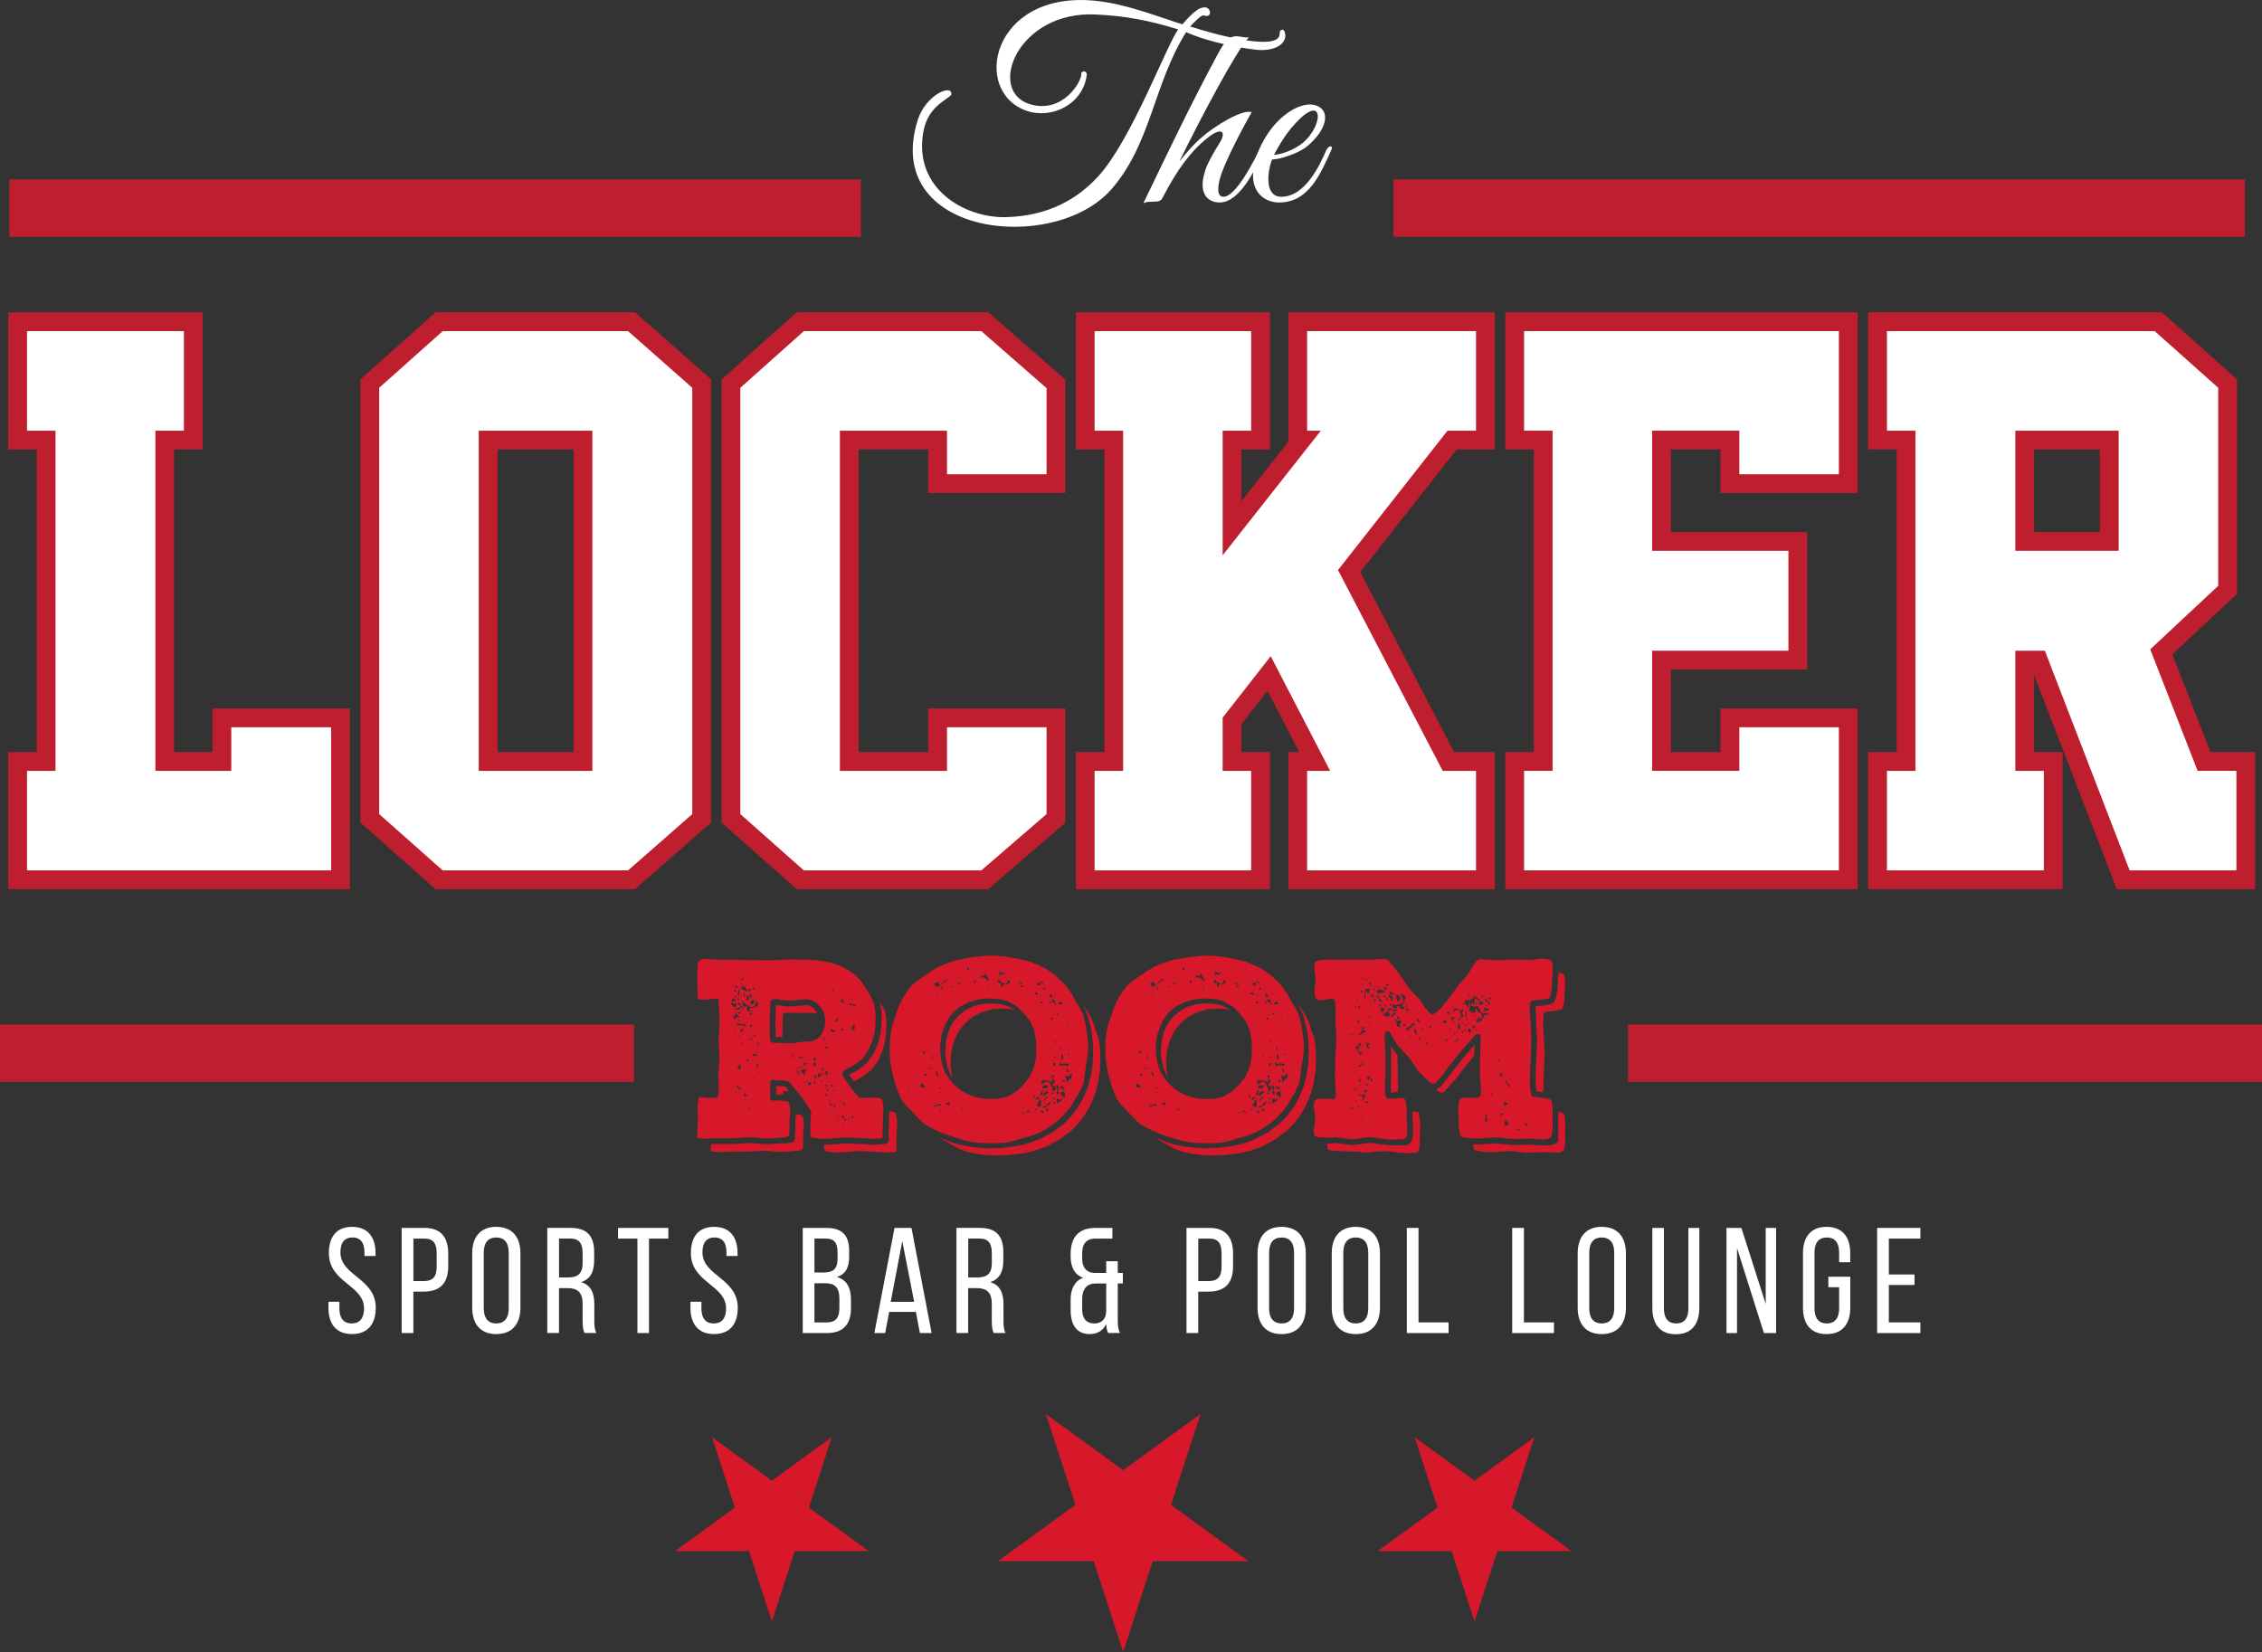 <?xml version="1.0" encoding="UTF-8"?>
<svg id="Layer_1" data-name="Layer 1" xmlns="http://www.w3.org/2000/svg" viewBox="0 0 593.02 433.14">
  <rect x="0" y="0" width="593.02" height="433.14" fill="#333333" stroke="none"/>
  <defs>
    <style>
      .cls-1 {
        fill: #be1e2d;
      }

      .cls-2 {
        fill: #d7182a;
      }

      .cls-3 {
        fill: #fff;
      }
    </style>
  </defs>
  <rect class="cls-1" x="2.46" y="47.04" width="223.21" height="15.04"/>
  <rect class="cls-1" y="268.61" width="166.22" height="15.04"/>
  <rect class="cls-1" x="426.8" y="268.61" width="166.22" height="15.04"/>
  <rect class="cls-1" x="365.33" y="47.04" width="223.21" height="15.04"/>
  <g>
    <path class="cls-2" d="M231.47,295.18l-.13,2.14.13.71-.32.45-2.27.13-2.27-.2-2.27-.06-2.27-.13-2.27.13-2.27.19-2.27.07-2.27-.32-.45-.32-.13-.65.06-2.72.19-2.72v-.32l-.06-.32-1.23-1.88-1.3-1.81-2.85-3.5-.58-.52-.71-.19-1.1-.07h-1.1l-.58-.13-.58-.06-.32.13-.19.19-.13.71v3.62l.13.59.26.19.26.07,1.75-.07,1.68.2.45.13.26.26.26.39.19,1.17v1.04l-.19,1.88v1.88l-.07,1.88-.06.32-.26.26-.71.26-2.27.19-2.33.13-2.27-.13-2.27-.19-4.6.26h-4.6l-2.33.13-2.27-.19-.26-.39.13-.65.06-2.4.13-2.33-.13-2.33.26-2.33.26-.32.52.06,1.81.19,1.81-.06.65-.26.13-.26.06-.39.13-2.4-.19-2.4.19-2.4.13-2.39-.26-4.8.19-2.39.13-2.4-.13-2.4-.19-2.4.06-.71-.06-.39-.19-.07-3.63.39-1.29-.13-.39-.39v-.71l-.06-2.07v-4.15l.13-2.07.13-.45.32-.33.52-.32.58-.13,4.47.26h4.53l2.2.06h2.27l2.2.07h2.27l4.47-.26,6.8.19,2.14.32,2.33.45,2.07.71,2.07,1.1,1.81,1.23,1.62,1.68,1.23,1.88,1.23,1.94.91,2.07.39,2.27.06,2.27-.19,2.78-.71,2.59-1.04,2.46-1.62,2.27-2.07,1.49-2.53,1.42-.32.32-.19.45v.52l.19.39,1.88,2.65,2.01,2.53.39.32.52.07,2.27-.13,2.27.06.71.33.19.26.06.45.19,1.23v.84l-.13,4.21ZM210.55,293.04l-.26-.39-.26-.26-.45-.13-.91-.13-.13,1.55v1.75l-.06,1.88-.06.71v.45l-.13.58-.19.32-.52.2-.52.06-.91.13-2.4.06-2.33.2-2.53-.13-2.2-.2-4.47.26h-4.66l-1.17.07v.84l-.13.65.26.39,2.27.19,2.33-.13h4.6l4.6-.26,2.27.2,2.27.13,2.33-.13,2.27-.2.71-.26.26-.26.06-.32.06-1.88v-1.88l.19-1.88v-1.04l-.19-1.17ZM190.93,277.95l-.13.13v.13l.19.07h.06l.06-.07-.06-.13-.13-.13ZM192.68,264.09l.13-.26.26-.19-.06-.39-.26-.26-.26.13h-.26l-.26-.06-.19-.13-.19.06v.2l.13.13.32.45.39.26.26.07ZM192.03,262.86v-.39h.65l.19-.13.19-.07-.91-.65-.13.26-.06.26-.19.32.26.39ZM192.75,267.14l.06-.32.26-.06h.26l.32-.07.26-.13-.45-.32-.39-.45.13-.2-.19-.19-.19.13v.19l-.13.26v.26l-.32.07-.13.32.06.32.19.26.26-.06ZM192.62,259.88l.32.06v-.32l-.32-.13-.26.2.06.19h.19ZM192.87,270.18l-.06-.13-.13-.06h-.13l-.13.13.06.13.19.06.06-.06.13-.07ZM193.39,258.85v-.13l-.13-.2h-.39l-.32.26.45.2.39-.13ZM192.81,260.98h-.13v.32l.06.39.26-.33-.06-.32-.13-.06ZM192.87,277.04l-.19-.2v.26l.13.2.06-.26ZM194.04,264.48l.06-.13-.06-.06-.26-.13-.26.19h-.19l-.06.07-.32-.2-.19.2.13.26.32-.07.06.07h.13l.32.06.32-.26ZM192.94,286.11l-.13.07-.06.13v.13l.13.06.13-.06v-.26l-.06-.07ZM193.78,285.14l-.26-.19-.13-.32-.26-.19h-.13l-.06.06.19.45.39.26.19.06.13.2-.06.19.13.13h.19l.13-.13v-.26l-.13-.13-.32-.13ZM194.69,268.88l.39-.13.19.26.26.19.06-.52-.32-.26-.39.07-.45.06-.32-.06-.32-.13h-.39l-.26.19.06.2.26.06h.65l.58.07ZM193.65,259.95l-.32.58.39.58.13-.58v-.52l.13-.39-.06-.45-.19.32-.13.26v.13l.06.06ZM193.78,262.86l-.26.07-.19.06v.2l.13.19h.26l.19.13.06.26.32.45.52.26.06-.06.06-.13-.26-.32-.39-.2-.13-.32-.19-.33-.19-.26ZM194.1,279.31l-.32-.06-.26.19-.19.07v.26l.26.32.32.26.13.13h.13l.13-.13-.13-.2v-.39l.13-.26-.19-.19ZM193.65,262.21l.06-.2v-.13l-.13-.13-.19.07v.32l.13.13.13-.06ZM193.65,267.78l.26-.13-.13-.26-.19-.07h-.19v.07l.06.26.19.13ZM193.59,265.78h.39l.13-.13-.06-.2-.26-.13-.19.07-.06.26.06.13ZM193.85,271.6l-.13.06-.06.13.06.13h.19l.19-.19-.06-.13h-.19ZM194.17,270.44v.19l.13.13.26-.32v-.32l.26-.13.19-.26-.78.06-.06.65ZM194.43,258.26l.13-.07.06-.13-.13-.13-.19-.06v.06l-.06.07.06.19.13.07ZM194.95,256.45l-.13-.13h-.13l-.13.32-.26.45.52-.26.13-.39ZM194.3,273.35v.26l.06.13h.06l.13-.26-.06-.39-.19.26ZM194.36,258.91l.06.33.32.19.65.32.71.39-.39-.84-.52-.65-.45-.06-.39.32ZM194.56,262.54l-.06.32.32-.06.19-.26-.06-.07-.13-.06-.26.13ZM194.75,255.74l.13-.13-.13-.26-.06.07-.13.06.06.19.13.07ZM196.76,264.93l-.26-.2v-.26l.19-.06.39-.07.45-.13h.32l.19-.26.32-.07.39-.13-.06-.65-.32-.71-.26.45-.06.39-.39.65-.06.07-.06.13-.45-.07h-.39l-.52-.39-.65-.19-.39-.59-.32.2-.26.45.39.32.32.26.26-.26.39.13v.39l-.13.39.26.33.32.19.32-.13.06-.19ZM195.14,260.21l-.26.32.32.39-.52.39.65-.07-.19-1.04ZM195.46,286.89l-.13-.19-.06-.2-.19.33.06.32v.06l-.06.13.06.13h.39l.26-.19-.06-.26-.26-.13ZM195.59,258.46h.13l.06-.07-.13-.13h-.13l-.13.06.13.06.06.07ZM195.79,261.11v.32l-.06.45-.26.45.78-.2.19-.71v-.13l-.26-.26-.39.07ZM196.05,277.82l-.26.06-.13.19.13.13.19.07.26-.13.13-.13-.19-.13-.13-.06ZM196.18,270.96l.06-.06.06-.13-.13-.13-.13-.06h-.06v.13l.06.2.13.06ZM196.05,290.45l-.06.26.06.07h.13l.19-.26-.06-.32-.26.26ZM196.5,259.88l.26-.06.06-.26-.06-.19-.13-.26-.26.19-.13.26.06.19.19.13ZM196.57,260.79l-.13.06v.19l.13.13.26.32.19.33.06-.07h.06l-.06-.39-.06-.45-.06-.19h-.19l-.19.06ZM197.02,266.03l.06-.2-.06-.19-.19-.13-.19.06-.13.13.06.26.26.13.19-.06ZM197.15,262.21l-.19.26-.19.2-.19.45.32.2.71-.2.13-.71-.19-.39-.39.2ZM197.08,269.21l.06-.26v-.26l-.19-.13-.26.13-.06.26.06.26.19.13.19-.13ZM197.08,272.12l-.32.13v.58l.26-.13.13-.13.13-.26-.19-.19ZM197.21,265l-.06.2v.06l.06.13.26-.26-.06-.06-.06-.13-.13.06ZM197.34,282.29l-.13.07v.26l.19.06.26-.13-.13-.13-.19-.13ZM198.51,276.59l-.26-.26h-.13l-.65.13-.19.58.39-.2h.71l.13-.26ZM197.6,259.49l.13-.06.06-.13-.26-.39-.13.13-.06.13v.26l.26.06ZM197.8,271.41l-.13.13v.13l.06.07h.19l.19-.13v-.2l-.13-.06-.19.06ZM198.64,279.31l.19-.19-.06-.26-.06-.06-.13.06-.26.2.06.32v.13l-.06.26.19.13.19-.2-.06-.19v-.19ZM198.96,273.48h-.19l-.13.26-.06.32.32.19-.13-.39.19-.19v-.2ZM215.09,271.6l.52-.84.39-.91.26-1.04.06-1.1-.06-1.1-.26-.97-.45-.97-.58-.78-.65-.71-.84-.58-.97-.45-1.17-.13-1.29.07-.91.06-.84.13-1.29.07-1.23-.07-.91-.13-.84-.13-1.29-.06-.39.13-.26.26-.13.39-.06.39v1.36l-.06.97v.91l-.06,1.36v2.33l.06.91.06,1.36v.45l.19.33.26.19.39.13h1.29l.91.06h.84l1.3.07,1.29-.07.91-.19.91-.13,2.4-.13.97-.32.84-.45.71-.65ZM203.3,269.92l.06.97v.97h.71l.71.06h.32v-.65l.06-1.36v-.9l.06-.97v-1.75l.13-.39.26-.26.39-.13,1.55.06h1.75l1.23.07,1.29-.07h.91l.84.07.71-.07-.06-.13-.45-.58-.52-.52-.58-.45-.58-.26-.78-.07-1.17.07-.78.06-.97.13-1.42.06-1.42-.06-.97-.19-.78-.07-.39-.06v1.04l-.06.97v.97l-.06,1.29v2.14ZM205.31,286.05l.06.06h1.55l-.84-1.04-.19-.19h-.19l-.91-.07h-1.29v2.14h1.04l.78.06v-.97ZM207.58,277.04l-.06-.07h-.26l-.06.13h-.13l.26.13h.32v-.06l-.06-.13ZM207.83,276.2l-.26.13v.26l-.06.06.06.06.13.07.19-.07-.06-.26v-.26ZM209.26,281.12l-.06-.26-.26-.26v.52l.06.06h.13l.06.52.52.2-.19-.39-.26-.39ZM209.26,280.15h.13l.06-.19-.13-.26-.13.07-.06.13.06.19.06.06ZM209.97,277.5l.32-.07.19-.45-.39.13-.32.13-.19-.13-.19-.06.13.45h.45ZM210.23,279.89v-.07l-.06-.13-.13-.13-.06.13.06.13.19.07ZM210.88,281.84h.19v-.26l.06-.13-.13-.06-.06-.26.19-.2h.19l.13-.13-.06-.13h-.19l-.26-.26v-.06h-.32l-.32.06-.26.19.06.39.32.45.45.39ZM210.55,283.33v-.07l-.13-.13-.13.07-.06.06v.07l.13.06h.13l.06-.06ZM210.68,285.2h-.13l-.06.13.13.13h.13v-.13l-.06-.13ZM211.14,279.12h.06l.19-.06.06-.13-.19-.26-.32-.07-.19.2.06.26-.06.19-.13.13h.32l.19-.26ZM210.68,283.65v.13l.06.07.19.06.32-.19-.32-.07h-.26ZM211.07,278.21h.19v-.13l-.13-.13-.13.13.06.13ZM211.59,283.2l-.19.06-.06.2h.19l.19-.2-.06-.06h-.06ZM212.43,283.78l-.32-.13-.19.2-.06.45.19.39.26-.06.13-.26.19-.26.26-.13-.26-.07-.19-.13ZM213.66,278.08l.26-.13.13-.33-.26-.26-.32.06-.19.13-.19.32.19.13.39.06ZM213.99,279.12l-.26-.52-.32-.13-.13.32v.45l.06.32h.32l.32-.45ZM213.34,283.71v.26l.19.19.26-.32.06-.39h-.32l-.19.26ZM213.53,287.34l-.13.06v.2l.06.06.13-.13v-.13l-.06-.06ZM213.86,281.97l-.32-.32v.45l.06.32-.06.13.06.07.26.06.19-.06v-.26l-.19-.39ZM214.89,281.45l-.19-.13-.13.19-.13.32-.06.39v.19l.06.13.13-.06.13-.2.13-.06.19-.07.26-.13v-.26l-.13-.26-.26-.06ZM215.93,280.02l-.19.06-.13.26-.13.13h-.26v.26l.19.06.19-.19h.13l.19-.13.13-.32-.13-.13ZM215.35,283.33l-.06.26.13.13.13-.13.19-.13-.13-.2-.26.07ZM215.73,281.38h-.19v.26l.13.06.19-.06.06-.06-.06-.13-.13-.06ZM216.06,272.57l.19-.26-.06-.39-.13.2-.06.26-.26.07-.06.13.13.13.26-.13ZM235.16,293.69l-.19-1.23-.06-.45-.19-.26-.71-.32h-.84l-.13,1.75v2.01l-.06,2.07v.65l.06.52-.06.78-.32.45-.65.32h-.71l-2.53.2-2.27-.2-2.2-.06-2.2-.13-4.4.32h-1.68v.78l.13.65.45.32,2.27.33,2.27-.07,2.27-.19,2.27-.13,2.27.13,2.27.06,2.27.2,2.27-.13.32-.46-.13-.71.13-2.14v-2.07l.13-2.14v-.84ZM216.38,286.95l-.13.13-.13.2.26.06.26-.06.13-.13v-.19l-.19-.13-.19.13ZM216.84,280.99h-.06v-.07l-.32-.06-.19.19.13.26.19.32v.39l.45-.45-.19-.58ZM216.77,274.91l.19-.26.13-.26h-.45l-.26.2.06.32h.32ZM216.51,284.43l-.06.13v.2l.26.13h.19v-.39l-.19-.13-.19.07ZM217.16,285.92l-.19-.26-.13-.13h-.13l-.06.2.13.19.13.26h.13l.13-.26ZM217.09,291.55l-.13.06v.13l.13.06.13-.06v-.13l-.13-.06ZM217.55,288.76v-.19l-.13-.2-.06.26.06.2h.06l.06-.07ZM217.55,284.04h.13l-.06-.13v-.13l-.06-.06-.13.13v.13l.13.06ZM217.55,289.22l-.13.13.26.39.32.32.06-.58-.52-.26ZM218.33,269.98l-.13-.13-.13-.07-.26.26.13.33v.06h.06l.65.19.45-.45h-.39l-.39-.19ZM218,284.36l-.19-.06.13.26v.26l.13.13.19-.13v-.32l-.26-.13ZM218.46,259.62l-.06-.32-.13.07h-.06l-.06.32.19.32.13-.39ZM218.91,291.36h-.26l-.26.19.32.06.32-.13-.13-.13ZM218.78,286.11l.06-.19-.06-.13-.06-.06h-.13l-.13.06.06.2.06.13h.19ZM218.52,289.74l.13.32.19.2h.13l.06-.13-.13-.32-.39-.07ZM219.62,267.39v-.07l.19-.19-.06-.07v-.13h-.26l-.06.32-.13.13-.26.13-.13.26.06.06h.13l.32-.06.19-.39ZM219.81,292.46l-.13-.13-.19.2-.06.32.26-.13.13-.26ZM219.94,293.75h-.19l-.13.06.06.13.13-.06.19-.07-.06-.06ZM220.27,288.76l-.06.13v.06l.26.07.19-.13-.13-.19-.26.06ZM220.85,262.73l.39.26v-.39l-.26-.26v-.26l-.19-.13-.26.19-.13.39.19.19h.26ZM220.53,270.05l.13.13.26.07.19-.13-.06-.2-.06-.13-.26-.06-.26.13.06.19ZM220.72,266.75h.19l.13.06.13-.06-.06-.07h-.32l-.06.07ZM220.92,292.46l-.19.2v.19l.13.19.19.13.19-.13.06-.26-.19-.26-.19-.07ZM220.92,294.85l-.13.06-.06.07v.13l.13.06.19-.06.06-.07-.06-.13-.13-.06ZM220.98,289.35v.26l.19.13.32-.13.13-.19-.19-.13h-.19l-.26.06ZM221.37,293.17l.06.39.19.33.19-.2-.13-.32-.32-.19ZM222.02,292.07l-.13-.06h-.13v.13l.19.19.13-.06v-.13l-.06-.07ZM222.34,293.49l-.13.06v.2h.13l.06-.07-.06-.13v-.06ZM222.54,292.97h-.06l-.06.13v.13l.13.06.13-.06v-.2l-.13-.06ZM226.16,282.29l2.01-1.49,2.01-2.59,1.29-2.98.65-2.66.26-3.17-.06-2.4-.32-1.94-.19-.45-1.17-1.88.45,2.46.06,2.4-.26,3.24-.65,2.59-1.3,2.98-2.01,2.59-2.01,1.55-2.33,1.23,1.3,1.75,2.27-1.23ZM223.51,263.31l-.26.06-.19-.13-.06-.19-.19-.07-.13.13-.06.13.13.26.19.06h.71l.26.26.39.06.06-.06v-.13l-.39-.32-.45-.06ZM222.92,272.83l.19-.2v-.26l-.19.13v.33ZM224.02,268.82l-.06-.06v-.13l-.13-.07-.19.13v.26l-.26.39-.13.13-.13.06.06.26.26.26.32-.06.19.06.06-.13v-.06h.06v-.32l.06-.26-.06-.26-.06-.2ZM223.38,262.15h.13v-.26l-.06-.06h-.13l-.06.06.13.26ZM223.51,292.52h-.19l.13.65.13.13h.13v-.32l-.13-.32-.06-.13ZM225.26,272.38h-.13l-.06.19.06.13h.13l.06-.13-.06-.19Z"/>
    <path class="cls-2" d="M246.24,296.73l-2.07-.97-1.88-1.1-1.62-1.49-1.49-1.68-1.68-1.68-1.29-1.68-.91-2.2-.65-2.01-.65-2.27-.39-2.07-.32-2.33-.06-2.14.06-2.27.26-2.2.52-2.27.71-2.01.84-2.53.78-1.62,1.43-2.33,1.1-1.42,1.88-1.55,1.68-1.17,1.94-1.29,1.81-1.04,2.27-.97,1.88-.59,2.46-.52,1.94-.33,2.27-.26,2.14-.19,1.88.06,2.59.2,2.27.39,2.14.45,2.01.52,2.27.91,2.14,1.1,1.75,1.23,1.88,1.68,1.36,1.42,1.42,2.01.97,1.75,1.23,2.07.91,1.88.58,2.4.32,2.01.32,2.27.06,2.2-.26,2.4-.39,2.01-.26,2.4-.32,2.07-1.04,2.27-2.27,3.82-1.29,1.62-1.68,1.75-1.62,1.3-1.94,1.29-1.88,1.04-2.2.78-2.07.58-2.14.65-2.2.52-2.2.13h-2.33l-2.27-.06-2.2-.26-1.81-.39-4.53-1.42-2.14-.84ZM238.4,284.75l-.13-.13-.13-.07-.06.13v.13l.06.07h.19l.06-.07v-.06ZM239.24,282.74l-.13-.33-.13-.13-.19-.13.19.33.26.26ZM242.55,285.14l-.06-.19-.19-.13-.13-.19-.06-.19-.06-.26-.32-.06-.32.13-.06.32-.13.2.13.19.45.19h.45l.19.07.13-.07ZM242.03,276.07l.06.26.26-.13.06-.13.06-.06.06-.32-.26-.13-.26.19v.32ZM242.94,281.51h-.39l-.19.19v.26l.19.06h.19l.19-.26v-.26ZM244.56,279.96h-.39l-.32.13-.32.06-.13.26v.06l.26-.13.13-.13.39-.13.13-.06h.19l.07-.07ZM243.91,261.31l.06.06h.13v-.06l.06-.13-.06-.06h-.06l-.13.06v.13ZM244.36,277.17l.19-.26-.07-.2-.19.07-.06.26v.39l.32.19-.07-.26-.13-.19ZM246.17,289.87l.13.13.26-.07.06-.19-.06-.13-.19-.19-.26.06-.32.13-.26.2-.39-.07h-.19l-.19.07h-.06v.13l.06.07.52.13.45-.2.19-.13.26.06ZM244.88,258l.26.39h.26l.32.45.52-.33.32-.32h.06l.06-.06h.13l.78-.58.32-.32.19-.06.26-.2.19-.26-.65.19h-.13l-.32.39-.45.52-.32.2-.13.13h-.06l-.26-.07-.19-.19.13-.26-.19-.2-.19-.13-.13.26-.26.2-.39.13-.13.13ZM245.4,260.21l.06.06h.13v-.19l-.06-.13h-.06l-.13.07.06.19ZM245.33,281.45l.19.26.13.13.06.26h.26l.06-.26-.26-.26v-.39l-.19-.26-.13.07-.06.06-.06.39ZM245.79,261.11h.13l.06-.13-.06-.13h-.13l-.06.06v.13l.06.07ZM288.47,277.63l-.13,3.17-.45,2.98-.71,2.79-1.16,2.91-1.49,2.66-1.75,2.33-1.81,1.88-2.98,2.27-3.43,1.88-2.07.78-2.01.65-2.2.45-3.63.45-2.91.13-1.94-.06-2.98-.26-3.11-.58-1.88-.71-1.94-.97-3.63-2.14,2.85,1.16,2.4.71,3.43.65,2.98.26,1.94.06,2.91-.13,3.63-.45,2.2-.45,2.01-.65,2.07-.78,3.43-1.88,2.98-2.27,1.81-1.88,1.75-2.33,1.49-2.66,1.16-2.92.71-2.78.45-2.98.13-3.17-.06-2.14-.26-2.59-.58-2.79-.71-2.4-1.1-2.59,1.62,2.66.52.84.65,1.55.52,1.68.78,2.07.13.39.06.45.26,2.59.06,2.14ZM246.63,291.16l-.06-.13-.13-.07-.13.07v.13l.06.13.13.07.13-.07v-.13ZM246.89,285.14h-.26l-.19-.06-.06.13v.13l.19.19.19-.06.06-.13.06-.2ZM249.8,265.52l-1.36,1.88-.58,1.16-.58,1.49-.45,1.36-.26,1.81-.13,1.88.19,2.07.32,1.62.39,1.36.65,1.43.97,1.42,1.17,1.36,2.07,1.75,2.07,1.04,2.27.71,2.65.33,2.78-.13,2.33-.58,2.33-1.42,1.68-1.68,1.49-1.81,1.17-2.46.58-2.4.13-2.59-.06-2.2-.52-2.91-1.1-2.33-1.55-1.95-1.62-1.68-2.46-1.49-2.07-.58-3.11-.2-2.33.2-2.72.71-2.53,1.29-1.81,1.55ZM247.02,259.49l.13-.13.06-.2-.19-.13-.19-.19h-.13l-.06.26.39.39ZM249.74,268.17l1.36-1.68,1.81-1.49,1.94-1.04,2.46-.71,2.4-.19,2.33.19,1.68.39,2.27,1.04.19.13-.84-.2-2.59-.19-2.72.19-2.78.84-2.27,1.17-2.01,1.68-1.55,1.94-1.23,2.46-.71,2.53-.32,3.17.13,2.01.39,2.14-.45-.71-.84-2.07-.52-2.66-.06-1.75.26-2.78.58-2.2,1.1-2.2ZM249.02,289.22l-.32-.13-.26.13h-.26l-.19-.06.13.39.39.13v.06h.06l.13.19.13-.06.19-.32v-.33ZM249.35,258.72l.06.13h.52l.19-.33-.19.13-.19.07-.13-.07h-.06l-.19.07ZM250.97,257.75l.13.19.26-.06.32.06.19.13-.06-.45-.39.06-.26-.06-.19.13ZM251.16,255.61l.13.19.19.13v-.26l-.19-.13-.06.07h-.06ZM251.55,258.52h-.19l.06.2.19.06.13-.06-.19-.2ZM252.59,290.97l-.13-.26-.32-.19.06.39.19.26.13-.07.06-.13ZM253.49,253.99l.13.26.19.07.19-.07.06-.13v-.13l-.26-.19-.26-.13-.06.19v.13ZM255.37,257.36l.06.45.13.07.26-.52-.32-.45-.13.45ZM255.76,254.25l.13.2h.26l-.06-.26-.19-.07-.13.07v.06ZM256.99,256.39l.26-.07.19-.13.39.07.32.26.06-.07h.06l.32.26.39.39h.06l.13.07.13-.13-.19-.39-.06-.06-.06-.13v-.06l-.32-.46-.06-.13-.13-.06.06-.13v-.13l-.39-.19-.26.39h.19l.19-.06.06.06-.19.07-.13.13h-.06l-.13.06v-.06h-.32l-.13-.13-.06-.13h-.06l-.13.13v.13l-.13.52ZM259,259.43v.13l.06.06.19.07.06.06-.06-.13-.06-.19-.19-.19.06-.07v-.06l.06-.07h-.06l-.06-.06h-.13v.26l.13.19ZM261.52,257.36l.26.26.26.19.19-.19.26.13v.32l-.13.26.19.26.19.19.26-.06.06-.13-.19-.2v-.13l.19-.13.32.06.32-.06h.26l.13-.2.26-.06h.32v-.52l-.06-.26-.06-.19-.06-.13-.26.32-.07.32-.13.2-.19.26-.13.13-.65-.13-.32-.33-.45-.19-.26-.45-.26.13-.26.32ZM261.78,255.54l.06.13.13.07h.06l.26-.39.45.26h.13l.19-.19.32-.26.13-.46-.26.13-.13.2-.32.13-.19-.13-.32-.33-.39-.13.19.46-.26.39-.06.13ZM267.03,257.62l.06.19h.26l.06.07h.06l.26.13.26-.13.06-.07v-.06l-.19-.13-.26.06h-.19l-.19-.19-.19.13ZM268,258.39h-.19l-.19.13.06.2.19.13h.19l.13-.13v-.2l-.19-.13ZM268.45,291.68l-.13-.13-.19.13-.13.13.26.13.19-.06v-.19ZM268.19,260.85v.06l-.06.07v.19l.13-.13.06-.13-.13-.06ZM268.91,260.92h.13l.13-.26-.06-.06h-.13l-.06.13v.19ZM270.33,291.61l-.58-.39h-.45l-.13.13v.19h.45l.71.06ZM271.11,287.66l.19-.26-.06-.19-.06-.13-.26.07-.06.26-.13.26h.39ZM271.17,260.27l.26.26.13.2.45.06.13-.39-.39-.19-.58.06ZM271.37,289.87l.07-.19v-.13l-.07-.07h-.13l-.06.13v.07l.06.13.13.06ZM271.95,290.84l-.06-.13h-.06l-.13-.06-.13.06-.13.2v.13l.06.13.06-.07h.19l.06-.13.13-.13ZM271.82,288.31l.39-.07.13-.26.06-.19-.26-.13-.32.13-.19.13-.13.32.32.07ZM271.76,258.07l.19.2h.26l.26.06.26.19v-.52l-.06-.26-.26-.13-.39.13-.26.32ZM272.6,290.26l.39-.26-.06-.39v-.78l-.06-.46-.06-.39-.06.13v.07l-.06.06-.13.19-.32.45-.32.84.19.45.52.07ZM273.05,260.72l-.39.13.13.32.13-.19.13-.26ZM272.66,286.95l.13.13.13.07h.19l.19-.13v-.26l.06-.45.13-.52h-.19l-.52.91-.13.26ZM272.99,262.6h-.19l-.06.13v.26h.26l.19.13.13-.06-.06-.26-.26-.19ZM272.92,257.49l.06.19.26.13.39-.06-.19-.33-.39-.13-.13.19ZM274.35,283.13l-.32.26-.32-.13-.39-.13-.19.45-.19.26.06.06.06.13v.07h-.06v.06l-.06.19.32-.13h.06l.06.06.06-.06.06-.13.78-.52h.19l.13-.06.32.19.39.26.13.71.45.52v.71l-.06.13h.39l.06-.06.52-.33-.13-.58-.06-.39-.45.13-.26-.32.32-.45.32-.39v-.19l-.06-.2-.06-.26-.13-.06h-.06l-.26-.06-.13.13v.07h.06v.26l-.06.26h-.32l-.39-.19-.45-.06-.32-.2ZM273.57,291.36l-.39-.19-.13.06-.13.19.19.32.45.13v-.52ZM275.51,288.7l-.65.45v.06l-.45.46-.26.19-.06.06h-.13l-.06.07-.26.06-.45.39.45-.06.39-.07.06-.06v-.07l.19-.13.32-.19.32-.13.19-.13.06-.06h.06l.26-.84ZM274.8,285.07l-.19-.45-.39-.07-.26-.06h-.06l-.26.13v.06h-.06l-.13.13-.19.52.52.06.32-.13h.19l.13-.06h.13l.13-.07.06-.06h.06ZM275.12,286.43l-.71-.39-.78.52-.06.06v.07l-.13.45.39.19.71-.71.58-.19ZM274.28,287.53l-.32.52-.45.52v.06h.06l.52-.13v-.26l.06-.32h.32l.39-.07-.58-.32ZM273.76,258.91l-.19.26v.26l.19.13.13-.13v-.06l.06-.13.13-.13-.06-.07-.26-.13ZM274.93,291.16l-.26-.52-.45.26.06.39.39.07.13-.13.13-.06ZM274.35,276.98l.19.07.19-.13v-.07l.06-.06v-.07h-.06l-.06.07-.19.06-.06.07h-.06v.06ZM274.93,263.25l.52-.19.06-.45-.45.19-.13.45ZM275.19,261.05l.19.39.45.13v-.26l-.06-.32-.06-.26-.26-.07-.19.13-.06.26ZM275.45,282.48l-.06.06h-.13v.07l.06.06h.06l.06.07.13-.07v-.19h-.13ZM275.64,267.33h.39v-.26l-.19-.19h-.26l-.19.19.26.26ZM276.1,261.95l-.32.13-.06.32-.06.06-.13.07.45.26.45.13.06.32.26.26h.06l.06-.06v-.26l-.26-.26v-.07h-.06l-.06-.58-.39-.32ZM275.77,265.06l.26.06-.13-.26-.06-.06h-.19v.06l.13.2ZM275.9,286.76l.13.07.26-.2.13-.13-.19-.06-.13-.07-.06.07-.32.06v.26h.19ZM275.77,282.42l.06.07.13.06.19.07.13-.13v-.33l-.19-.26h-.19l-.13.19v.32ZM276.74,288.83l-.45.13-.26.33v.19l.13.07.26-.33.32-.39ZM276.35,279.57l.26-.26v-.52l-.06-.07h-.06l-.13-.06-.13.06-.13.13v.2l.06.32.19.19ZM276.42,287.73l-.13.13-.13.2v.13l.13.06.32-.32v-.2h-.19ZM276.74,277.24l.06-.06-.06-.13-.13-.2h-.19v.26l.13.13h.19ZM276.87,273.29l-.19-.32-.13-.07h-.06l.06.39.26.39.06-.39ZM276.94,288.05l.13.58.06.65.32-.13.19-.26.26-.06.06-.07.13-.06.13-.13.19-.26.06-.33.06-.13v-.13l-.19.33-.13.13-.19.26-.52-.39-.19.06h-.13l-.26-.06ZM277.2,285.53l-.06.46-.13.45.06.13v.19l.26.13h.06l.06-.06h.06l.19-.2v-.26l-.26-.06-.13-.26.13-.32.06-.71-.32-.52h-.06l-.13.13v.52l.19.39ZM277.13,265.97l.19.2.13-.26-.06-.26h-.13l-.13.06v.26ZM277.33,263.18h.06l.19.06.26.13.26-.06.32-.07.19-.19-.26-.39-.26-.07-.13.19-.39.13-.26.26ZM278.62,278.86l-.19.13-.19.07-.19-.33-.13-.06-.19-.07v.58l.32.32.91-.26.32.06.32.13h.39l.26-.32-.06-.26h-1.55ZM278.23,265.26l-.19-.06h-.26l.19.19h.19l.06-.07v-.06ZM278.75,285.14v-.06l-.06-.07-.19-.13-.13-.13-.39.13-.13.06-.06.13.19.26h.32l.13.06h.13l.19.32.32-.13v-.33l-.13-.06-.19-.07ZM278.17,274.65l-.13.06-.06.19v.13l.06.06h.06l.19-.06v-.06l.06-.07v-.19l-.19-.06ZM279.2,286.76l-.13-.58-.19-.19-.26.26-.39.07-.19.45v.39l.32.06.19.13.26.13.06.26.26.07.06-.19v-.84ZM278.82,277.43l-.19-.78-.13-.26h-.19l-.06.39.13.45-.19.26v.19l-.06.19.39-.19.32-.26ZM279.2,283.26l-.39-.13-.13.13-.06.13v.13l.13.13.06.13h.13l.19-.19.06-.13v-.2ZM278.62,287.66v.06-.06ZM280.63,281.58l-.26.58h-.26l-.26-.06-.32.06h-.39l.39.58.19.65-.19.26.06.07v.13h.26l.06-.32.26-.26.13-.32h.32l.26-.32v-.26l.13-.33v-.32l-.06-.26-.13.06-.19.07ZM279.2,267.39l.13.06h.06l.06-.06v-.13l-.06-.07h-.13l-.06.13v.07ZM279.72,280.93v.07l.19.13h.13l.06-.07v-.13l-.06-.45-.26-.26-.13.13-.06.19.13.39ZM279.66,268.17l.06.13h.13l.06-.13v-.13l-.13-.07h-.06l-.06.13v.06ZM279.98,276.46l.06.19h.13l.19-.06v-.19l-.13-.13h-.13l-.13.06v.13ZM280.95,266.94l.13.06h.06l.06-.13v-.06l-.06-.13-.13.07v.06l-.06.13Z"/>
    <path class="cls-2" d="M302.78,296.73l-2.07-.97-1.88-1.1-1.62-1.49-1.49-1.68-1.68-1.68-1.29-1.68-.91-2.2-.65-2.01-.65-2.27-.39-2.07-.32-2.33-.06-2.14.06-2.27.26-2.2.52-2.27.71-2.01.84-2.53.78-1.62,1.43-2.33,1.1-1.42,1.88-1.55,1.68-1.17,1.94-1.29,1.81-1.04,2.27-.97,1.88-.59,2.46-.52,1.94-.33,2.27-.26,2.14-.19,1.88.06,2.59.2,2.27.39,2.14.45,2.01.52,2.27.91,2.14,1.1,1.75,1.23,1.88,1.68,1.36,1.42,1.42,2.01.97,1.75,1.23,2.07.91,1.88.58,2.4.32,2.01.32,2.27.07,2.2-.26,2.4-.39,2.01-.26,2.4-.32,2.07-1.04,2.27-2.27,3.82-1.29,1.62-1.68,1.75-1.62,1.3-1.94,1.29-1.88,1.04-2.2.78-2.07.58-2.14.65-2.2.52-2.2.13h-2.33l-2.27-.06-2.2-.26-1.81-.39-4.53-1.42-2.14-.84ZM294.95,284.75l-.13-.13-.13-.07-.06.13v.13l.06.07h.19l.06-.07v-.06ZM295.79,282.74l-.13-.33-.13-.13-.19-.13.19.33.26.26ZM299.09,285.14l-.06-.19-.19-.13-.13-.19-.06-.19-.06-.26-.32-.06-.32.13-.06.32-.13.2.13.19.45.19h.45l.19.07.13-.07ZM298.57,276.07l.06.26.26-.13.06-.13.06-.06.06-.32-.26-.13-.26.19v.32ZM299.48,281.51h-.39l-.19.19v.26l.19.06h.19l.19-.26v-.26ZM301.1,279.96h-.39l-.32.13-.32.06-.13.26v.06l.26-.13.13-.13.39-.13.13-.06h.19l.06-.07ZM300.45,261.31l.06.06h.13v-.06l.06-.13-.06-.06h-.06l-.13.06v.13ZM300.9,277.17l.19-.26-.06-.2-.19.07-.06.26v.39l.32.19-.06-.26-.13-.19ZM302.72,289.87l.13.13.26-.07.06-.19-.06-.13-.19-.19-.26.06-.32.13-.26.2-.39-.07h-.19l-.19.07h-.06v.13l.06.07.52.13.45-.2.19-.13.26.06ZM301.42,258l.26.39h.26l.32.45.52-.33.32-.32h.06l.06-.06h.13l.78-.58.32-.32.19-.06.26-.2.19-.26-.65.19h-.13l-.32.39-.45.52-.32.2-.13.13h-.06l-.26-.07-.19-.19.13-.26-.19-.2-.19-.13-.13.26-.26.2-.39.13-.13.13ZM301.94,260.21l.06.06h.13v-.19l-.06-.13h-.06l-.13.07.06.19ZM301.87,281.45l.19.26.13.13.06.26h.26l.06-.26-.26-.26v-.39l-.19-.26-.13.07-.06.06-.06.39ZM302.33,261.11h.13l.06-.13-.06-.13h-.13l-.06.06v.13l.06.07ZM345.01,277.63l-.13,3.17-.45,2.98-.71,2.79-1.17,2.91-1.49,2.66-1.75,2.33-1.81,1.88-2.98,2.27-3.43,1.88-2.07.78-2.01.65-2.2.45-3.63.45-2.91.13-1.94-.06-2.98-.26-3.11-.58-1.88-.71-1.94-.97-3.63-2.14,2.85,1.16,2.4.71,3.43.65,2.98.26,1.94.06,2.91-.13,3.63-.45,2.2-.45,2.01-.65,2.07-.78,3.43-1.88,2.98-2.27,1.81-1.88,1.75-2.33,1.49-2.66,1.17-2.92.71-2.78.45-2.98.13-3.17-.07-2.14-.26-2.59-.58-2.79-.71-2.4-1.1-2.59,1.62,2.66.52.84.65,1.55.52,1.68.78,2.07.13.39.07.45.26,2.59.06,2.14ZM303.17,291.16l-.06-.13-.13-.07-.13.07v.13l.06.13.13.07.13-.07v-.13ZM303.43,285.14h-.26l-.19-.06-.06.13v.13l.19.19.19-.06.06-.13.06-.2ZM306.34,265.52l-1.36,1.88-.58,1.16-.58,1.49-.45,1.36-.26,1.81-.13,1.88.19,2.07.32,1.62.39,1.36.65,1.43.97,1.42,1.17,1.36,2.07,1.75,2.07,1.04,2.27.71,2.65.33,2.79-.13,2.33-.58,2.33-1.42,1.68-1.68,1.49-1.81,1.16-2.46.58-2.4.13-2.59-.07-2.2-.52-2.91-1.1-2.33-1.55-1.95-1.62-1.68-2.46-1.49-2.07-.58-3.11-.2-2.33.2-2.72.71-2.53,1.29-1.81,1.55ZM303.56,259.49l.13-.13.06-.2-.19-.13-.19-.19h-.13l-.06.26.39.39ZM306.28,268.17l1.36-1.68,1.81-1.49,1.94-1.04,2.46-.71,2.4-.19,2.33.19,1.68.39,2.27,1.04.19.13-.84-.2-2.59-.19-2.72.19-2.79.84-2.27,1.17-2.01,1.68-1.55,1.94-1.23,2.46-.71,2.53-.32,3.17.13,2.01.39,2.14-.45-.71-.84-2.07-.52-2.66-.06-1.75.26-2.78.58-2.2,1.1-2.2ZM305.57,289.22l-.32-.13-.26.13h-.26l-.19-.06.13.39.39.13v.06h.06l.13.19.13-.06.19-.32v-.33ZM305.89,258.72l.06.13h.52l.19-.33-.19.13-.19.07-.13-.07h-.06l-.19.07ZM307.51,257.75l.13.19.26-.06.32.06.2.13-.07-.45-.39.06-.26-.06-.19.13ZM307.7,255.61l.13.19.2.13v-.26l-.2-.13-.06.07h-.07ZM308.09,258.52h-.19l.06.2.19.06.13-.06-.19-.2ZM309.13,290.97l-.13-.26-.32-.19.06.39.19.26.13-.07.07-.13ZM310.04,253.99l.13.26.19.07.2-.07.06-.13v-.13l-.26-.19-.26-.13-.06.19v.13ZM311.91,257.36l.06.45.13.07.26-.52-.32-.45-.13.45ZM312.3,254.25l.13.2h.26l-.07-.26-.19-.07-.13.07v.06ZM313.53,256.39l.26-.07.19-.13.39.07.32.26.06-.07h.06l.32.26.39.39h.06l.13.07.13-.13-.19-.39-.07-.06-.06-.13v-.06l-.33-.46-.06-.13-.13-.06.06-.13v-.13l-.39-.19-.26.39h.19l.19-.06.07.06-.19.07-.13.13h-.07l-.13.06v-.06h-.32l-.13-.13-.06-.13h-.06l-.13.13v.13l-.13.52ZM315.54,259.43v.13l.06.06.19.07.07.06-.07-.13-.06-.19-.19-.19.06-.07v-.06l.07-.07h-.07l-.06-.06h-.13v.26l.13.19ZM318.07,257.36l.26.26.26.19.2-.19.26.13v.32l-.13.26.2.26.19.19.26-.06.06-.13-.19-.2v-.13l.19-.13.33.06.32-.06h.26l.13-.2.26-.06h.32v-.52l-.07-.26-.06-.19-.06-.13-.26.32-.06.32-.13.2-.19.26-.13.13-.65-.13-.32-.33-.45-.19-.26-.45-.26.13-.26.32ZM318.32,255.54l.07.13.13.07h.06l.26-.39.45.26h.13l.19-.19.33-.26.13-.46-.26.13-.13.2-.32.13-.19-.13-.32-.33-.39-.13.19.46-.26.39-.07.13ZM323.57,257.62l.06.19h.26l.06.07h.07l.26.13.26-.13.06-.07v-.06l-.19-.13-.26.06h-.2l-.19-.19-.19.13ZM324.54,258.39h-.19l-.19.13.06.2.2.13h.19l.13-.13v-.2l-.19-.13ZM325,291.68l-.13-.13-.2.13-.13.13.26.13.19-.06v-.19ZM324.74,260.85v.06l-.07.07v.19l.13-.13.06-.13-.13-.06ZM325.45,260.92h.13l.13-.26-.07-.06h-.13l-.06.13v.19ZM326.87,291.61l-.58-.39h-.45l-.13.13v.19h.45l.71.06ZM327.65,287.66l.19-.26-.07-.19-.06-.13-.26.07-.06.26-.13.26h.39ZM327.71,260.27l.26.26.13.2.46.06.13-.39-.39-.19-.58.06ZM327.91,289.87l.06-.19v-.13l-.06-.07h-.13l-.06.13v.07l.06.13.13.06ZM328.49,290.84l-.06-.13h-.07l-.13-.06-.13.06-.13.2v.13l.06.13.06-.07h.2l.06-.13.13-.13ZM328.36,288.31l.39-.07.13-.26.06-.19-.26-.13-.32.13-.19.13-.13.32.32.07ZM328.3,258.07l.19.2h.26l.26.06.26.19v-.52l-.06-.26-.26-.13-.39.13-.26.32ZM329.14,290.26l.39-.26-.07-.39v-.78l-.06-.46-.07-.39-.06.13v.07l-.06.06-.13.19-.32.45-.32.84.19.45.52.07ZM329.59,260.72l-.39.13.13.32.13-.19.13-.26ZM329.21,286.95l.13.13.13.07h.19l.2-.13v-.26l.06-.45.13-.52h-.19l-.52.91-.13.26ZM329.53,262.6h-.2l-.06.13v.26h.26l.19.13.13-.06-.07-.26-.26-.19ZM329.46,257.49l.07.19.26.13.39-.06-.19-.33-.39-.13-.13.19ZM330.89,283.13l-.32.26-.32-.13-.39-.13-.2.45-.19.26.07.06.06.13v.07h-.06v.06l-.07.19.32-.13h.07l.06.06.07-.06.06-.13.78-.52h.19l.13-.06.32.19.39.26.13.71.45.52v.71l-.06.13h.39l.07-.06.52-.33-.13-.58-.07-.39-.45.13-.26-.32.32-.45.32-.39v-.19l-.06-.2-.07-.26-.13-.06h-.07l-.26-.06-.13.13v.07h.06v.26l-.06.26h-.32l-.39-.19-.45-.06-.32-.2ZM330.11,291.36l-.39-.19-.13.06-.13.19.19.32.46.13v-.52ZM332.05,288.7l-.65.45v.06l-.45.46-.26.19-.06.06h-.13l-.07.07-.26.06-.45.39.45-.06.39-.07.07-.06v-.07l.19-.13.32-.19.32-.13.19-.13.06-.06h.07l.26-.84ZM331.34,285.07l-.19-.45-.39-.07-.26-.06h-.07l-.26.13v.06h-.06l-.13.13-.2.52.52.06.33-.13h.19l.13-.06h.13l.13-.07.07-.06h.06ZM331.67,286.43l-.71-.39-.78.52-.06.06v.07l-.13.45.39.19.71-.71.58-.19ZM330.82,287.53l-.32.52-.45.52v.06h.07l.52-.13v-.26l.06-.32h.32l.39-.07-.58-.32ZM330.3,258.91l-.19.26v.26l.19.13.13-.13v-.06l.07-.13.13-.13-.07-.07-.26-.13ZM331.47,291.16l-.26-.52-.45.26.07.39.39.07.13-.13.13-.06ZM330.89,276.98l.2.07.19-.13v-.07l.06-.06v-.07h-.06l-.07.07-.19.06-.06.07h-.07v.06ZM331.47,263.25l.52-.19.07-.45-.45.19-.13.45ZM331.73,261.05l.2.39.45.13v-.26l-.07-.32-.06-.26-.26-.07-.19.13-.07.26ZM331.99,282.48l-.06.06h-.13v.07l.06.06h.07l.06.07.13-.07v-.19h-.13ZM332.18,267.33h.39v-.26l-.19-.19h-.26l-.19.19.26.26ZM332.64,261.95l-.33.13-.06.32-.07.06-.13.07.45.26.45.13.07.32.26.26h.07l.06-.06v-.26l-.26-.26v-.07h-.06l-.06-.58-.39-.32ZM332.31,265.06l.26.06-.13-.26-.06-.06h-.2v.06l.13.2ZM332.44,286.76l.13.07.26-.2.13-.13-.19-.06-.13-.07-.07.07-.32.06v.26h.19ZM332.31,282.42l.07.07.13.06.19.07.13-.13v-.33l-.19-.26h-.2l-.13.19v.32ZM333.28,288.83l-.45.13-.26.33v.19l.13.07.26-.33.32-.39ZM332.9,279.57l.26-.26v-.52l-.06-.07h-.06l-.13-.06-.13.06-.13.13v.2l.06.32.19.19ZM332.96,287.73l-.13.13-.13.2v.13l.13.06.32-.32v-.2h-.19ZM333.28,277.24l.07-.06-.07-.13-.13-.2h-.19v.26l.13.13h.19ZM333.41,273.29l-.19-.32-.13-.07h-.06l.06.39.26.39.06-.39ZM333.48,288.05l.13.58.06.65.32-.13.19-.26.26-.06.06-.07.13-.06.13-.13.19-.26.07-.33.06-.13v-.13l-.19.33-.13.13-.19.26-.52-.39-.2.06h-.13l-.26-.06ZM333.74,285.53l-.06.46-.13.45.07.13v.19l.26.13h.07l.06-.06h.07l.19-.2v-.26l-.26-.06-.13-.26.13-.32.07-.71-.33-.52h-.06l-.13.13v.52l.19.39ZM333.67,265.97l.19.2.13-.26-.06-.26h-.13l-.13.06v.26ZM333.87,263.18h.07l.19.06.26.13.26-.06.32-.07.19-.19-.26-.39-.26-.07-.13.19-.39.13-.26.26ZM335.16,278.86l-.19.13-.19.07-.19-.33-.13-.06-.19-.07v.58l.32.32.91-.26.32.06.33.13h.39l.26-.32-.07-.26h-1.55ZM334.77,265.26l-.19-.06h-.26l.19.19h.19l.07-.07v-.06ZM335.29,285.14v-.06l-.06-.07-.19-.13-.13-.13-.39.13-.13.06-.06.13.19.26h.32l.13.06h.13l.19.32.32-.13v-.33l-.13-.06-.2-.07ZM334.71,274.65l-.13.06-.07.19v.13l.07.06h.06l.19-.06v-.06l.07-.07v-.19l-.2-.06ZM335.75,286.76l-.13-.58-.19-.19-.26.26-.39.07-.19.45v.39l.32.06.19.13.26.13.06.26.26.07.06-.19v-.84ZM335.36,277.43l-.2-.78-.13-.26h-.2l-.06.39.13.45-.2.26v.19l-.06.19.39-.19.32-.26ZM335.75,283.26l-.39-.13-.13.13-.07.13v.13l.13.13.07.13h.13l.19-.19.06-.13v-.2ZM335.16,287.66v.06-.06ZM337.17,281.58l-.26.58h-.26l-.26-.06-.32.06h-.39l.39.58.19.65-.19.26.07.07v.13h.26l.07-.32.26-.26.13-.32h.32l.26-.32v-.26l.13-.33v-.32l-.06-.26-.13.06-.19.07ZM335.75,267.39l.13.06h.06l.07-.06v-.13l-.07-.07h-.13l-.06.13v.07ZM336.26,280.93v.07l.2.13h.13l.07-.07v-.13l-.07-.45-.26-.26-.13.13-.06.19.13.39ZM336.2,268.17l.06.13h.13l.07-.13v-.13l-.13-.07h-.07l-.06.13v.06ZM336.52,276.46l.06.19h.13l.2-.06v-.19l-.13-.13h-.13l-.13.06v.13ZM337.49,266.94l.13.06h.06l.07-.13v-.06l-.07-.13-.13.07v.06l-.06.13Z"/>
    <path class="cls-2" d="M387.95,298.54l-2.2-.06-2.14-.32-.65-.19-.19-.59-.32-2.07-.06-2.14-.13-2.07.26-2.14.13-.52.13-.26.39-.26.39-.13,1.75.06h1.75l.52-.13.32-.06.26-.39.07-.26v-2.53l-.26-2.53v-2.53l.13-5.05.13-2.53-.2-.45-.32-.26h-.52l-.39.2-1.75,2.01-1.81,2.01-1.68,2.14-1.68,2.07-1.55,2.14-1.75,2.07-.52.33h-.65l-.45-.26-.32-.26-1.49-1.42-1.49-1.55-1.17-1.75-1.23-1.75-1.42-1.49-1.42-1.55-1.1-1.81-.71-1.23-.39-.58-.32-.13-.39.13-.39.19-.13.26.07,2.72.13,2.66v2.66l.06,2.72-.19,2.66.13,2.72.13.39.13.32.32.2.39.13,1.81-.07.84-.13.97.07.33.13.32.26.13.71.26,2.07-.06,2.07.19,2.14-.06,2.14-.13.52-.19.26-.33.32-.39.13-2.2.13-2.27-.13-2.2-.32-2.2-.26-2.2.32-2.2.26-4.47-.52-2.14.13-2.2-.13-.84-.19-.26-.13-.13-.39-.13-1.1.13-1.04.32-2.14-.32-2.14-.13-1.23.13-.84.39-.65.78-.26,4.08.13.39-.46v-.71l-.07-2.4-.13-2.4.07-2.4v-2.4l.13-2.33.19-2.4-.13-2.4-.19-2.4.13-2.33-.13-2.4-.07-.78-.13-.32-.32-.13-.78-.07-1.1.2-.91.19-1.04-.06-.26-.07-.39-.26-.19-.32-.13-.39-.13-1.17.07-.97.26-2.07-.26-2.14-.13-.91.13-1.23.32-.65.39-.13.39-.07,1.49-.19.65-.07,2.27.13,2.2-.06h6.61l2.27-.13h2.2l.39.19.33.45,1.42,1.62,1.29,1.68,2.46,3.63,1.49,1.62,1.49,1.55.71,1.1.45.78,1.42,1.55.26.2.39.13.39-.13.32-.26,1.62-1.43,1.36-1.68,2.59-3.5,2.85-3.37,1.17-1.88.65-1.04.58-.71.39-.39.52-.13,2.2.13,2.2.19,2.2-.13,2.2-.06,4.47.13,2.2-.33,1.1-.06,1.16.13.33.06.52.26.26.39.13.39.13,2.14-.19,2.2-.07,2.07-.39,2.07v.19l-.19.39-.32.13-.32.06-1.68.26-1.68.2-.78.19-.26.26-.06.39-.13,2.33.19,2.4.26,4.79-.13,2.4-.06,2.33-.13,2.4-.06,2.4v2.4l.32,2.33.19.58.39.07.32.06,3.37.39.45.13.32.13.26.26.13.39.2,2.07-.07,2.14.07,2.14-.07,1.23-.13.91-.13.45-.19.32-.26.19-.52.26-1.1.13-1.1-.07-2.27-.19-4.4.13-2.2-.19-2.2-.26-2.2.13-2.27.19ZM372.08,292.59l.26,2.07-.07,2.07-.13,4.27-.13.52-.2.26-.32.32-.39.13-1.94.13-2.27-.13-2.2-.32-2.2-.07-2.2.13-2.2.26-2.2-.26-4.4-.13-2.2-.13-.84-.19-.26-.13-.13-.39-.13-1.1,2.14-.2,2.07.26,2.4.26,2.4-.26,2.01-.32,2.01.26,2.2.26,2.46.19,2.2-.06h.65l.58-.13.39-.2.45-.39.2-.58.26-.65v-.52l.06-.39.07-2.07-.19-2.27.06-1.68.97.06.32.13.32.26.13.71ZM354.59,271.02h-.26l-.39.13-.07.46.2-.26.26-.2.13.07.07.06.06-.26ZM354.59,290.58l-.06-.26-.19-.13-.26.07.13.32.26.26.13-.26ZM354.59,280.35l-.13-.07-.19.13h.07l.06.06.19.07v-.19ZM354.85,281.25l.13.06.13-.06v-.2l-.13-.06-.13.06-.07.07.07.13ZM355.44,285.66l-.06-.32-.13-.13h-.13l-.13.19.13.2.06.19.13.07.13-.2ZM355.96,275.55v.26l.26.13.13.52.45-.06.52-.26-.32-.19h-.26l-.52-.26-.13-.13v-.58l.32-.39.06-.46.45-.32-.19-.19-.32-.19-.19.32-.2.19.2.19-.07.26h-.32l-.26-.06-.19.19-.13.26.07.2.13.06.13-.19h.19l.07.13.06.32.07.26ZM355.37,264.03l.06.07.2-.13.06-.2h-.26l-.06.2v.06ZM355.76,288.83l-.13-.2-.07-.06-.06.06v.2l.13.19.13-.19ZM356.54,267.78l-.45-.06h-.45v.13l.13.07.33.19.45-.32ZM355.76,262.41l.2.26v-.26l-.07-.13.13-.19v-.13h-.13l-.13.19v.26ZM356.15,264.22l-.19.2h.45l.06-.39.06-.19-.06-.19-.26.06v.26l-.07.26ZM356.34,290.13l-.06-.07h-.13l-.13.2.07.26.19-.13.06-.26ZM356.21,258l.06.13.06.06.13-.06h.06v-.13l-.13-.07h-.07l-.13.07ZM356.28,283.07l-.06.19.13.39.32-.06.07-.39-.32-.45-.13.32ZM357.51,287.92l.39-.39-.06-.45-.26-.19-.32.19h-.19l-.45-.19-.39.19.45.26.39-.26.13.45.19.39-.19.26v.32l.06.07h.06l.2-.2v-.45ZM357.51,269.34l-.26-.07-.19-.06v.26l.19.13-.13.39-.19.32v.13l-.19.32-.26.26-.13.06-.06.19.13.13.13-.06.45-.26.45-.32.13-.07.07-.06.13.06.13-.06.13-.32-.32-.26-.06.2.06.19h.07l-.07.06-.06-.19-.13-.13v-.06l-.07-.13v-.26l.2-.19h.06l.07-.06-.13-.13h-.13ZM356.34,279.7h.19l.2-.06v-.13l-.07-.19-.13-.13-.19.13-.06.19.06.19ZM356.41,284.49h.52l-.32-.26-.19.26ZM356.67,259.95l.13.19.26-.06h.19l.13-.06-.19-.26h-.33l-.13.07-.07.13ZM357.31,290.26l-.19-.2-.19-.06.06.19.2.13h.06l.06-.06ZM357.25,292.33h-.13l-.13.07v.06l.07.13h.19v-.26ZM357.19,293.17h-.07l-.13.07v.19l.07.07.13-.07v-.26ZM357.06,258.39l.13.07h.19l-.13-.26h-.13l-.06.07v.13ZM357.12,278.73l-.06.07v.32l.13.19.13.07.07-.07.06-.19-.13-.19v-.07l-.06-.13.13-.19-.13-.13-.19.13.06.19ZM357.19,256.58l.06.06v.07l.13.06.06-.13v-.06l-.06-.06-.13-.07-.06.13ZM357.7,261.57l.32.39v-.39l-.07-.39-.06-.45.06-.46.2-.13.32-.06.06.32h.26l.19-.13-.06-.19v-.32l.13-.32.06-.19h-.26l-.26-.07-.13.2-.52-.07-.06.58v.45l-.19.39v.84ZM358.35,285.79l-.26-.06-.19.13-.19.39.26.45.13-.26.19-.19.13-.26-.06-.2ZM358.48,289.15h.26l.06-.2-.13-.13h-.19l-.39-.13h-.26l.19.32.45.13ZM358.22,274.45l.19.19.33.26h.39l-.13-.19-.19-.06-.19-.32.06-.2.26-.32.13-.39-.39.19-.39-.13-.13-.06-.2.06v.2l.45.19-.26.45.06.13ZM358.22,264.61l.19-.13-.06-.13-.19.07-.13.19h.19ZM358.09,256.97l.13.13.19-.06v-.2l-.13-.13-.19-.07v.32ZM358.54,284.49l.13.06.07-.06-.07-.26-.26-.07-.19.13-.06.19.19.06.19-.06ZM359.19,282.48l-.32-.26h-.39l-.13.19.13.26.06.26v.26l.2-.13.26-.13.19-.13v-.32ZM358.93,292.85h-.19l-.07.07v.13l.07.07.13-.07.07-.06v-.13ZM358.87,257.62l.2.39.26.65.13-.71-.26-.39-.19-.06-.13.13ZM359.13,268.17v-.13l-.13-.07-.13.19v.2h.2l.06-.2ZM359.32,266.68l.26-.26-.32-.06-.26.06-.06.13.06.07.32.06ZM359.78,283.26l-.06-.39h-.2l-.19.13.06.33.26.26.13-.32ZM360.04,261.37l.13-.45-.13-.13-.2-.06-.32.26v.45l.52-.07ZM360.04,259.43l.06.13.19.06.13-.06.07-.13-.07-.13-.19-.06-.19.06v.13ZM360.81,262.21l-.26-.26-.39.13.06.39.13.13.19-.13.26-.26ZM361.39,261.76l.26.78.84.26-.45-.65-.52-.52-.19-.45-.45-.32.13.45.13.32.26.13ZM361.01,260.21l.32.32.39-.13.78-.13.84-.19-1.04-.52-.91-.13-.39.19v.58ZM361.2,258.91h.32l.07-.06v-.13l-.13-.07h-.13l-.07.07-.06.19ZM361.59,263.44l.32.26.39.32-.13-.45-.32-.32-.19.07-.06.13ZM362.24,265.45l.58.2-.39-.39.45-.45.06-.26.13-.26-1.29.13.06.32.26.26.13.45ZM364.37,266.29l-.13-.33v-.39l-.39-.32-.39-.06-.13.32-.19.19-.2.13-.26.07-.13.19.19.2h.19l.58.19h.58l.26-.19ZM363.4,261.44v.78l.39-.58-1.1-.78.13.52.58.07ZM362.82,259.04l.13.39.26.13h.26l.07-.26-.13-.32-.52-.26-.07.32ZM363.27,263.64l-.13-.19h-.2l-.06.19.13.13.13.2h.26v-.2l-.13-.13ZM363.34,258.07l.06.2.26.19.2-.13.13-.13-.13-.19-.52-.13v.19ZM364.76,264.8l.26.19.65.2.58-.2.06-.13-.06-.13-.52-.06-.45.06-.45-.19-.39-.2h-.32l-.2.2v.26l.13.19.26.07.13-.2.32-.06ZM363.99,261.18l.32.32.39.46.13.58.45-.71-.45-.78-.13-.13-.45-.13-.26.39ZM364.24,260.47l.13.19.26.07.45.06.52.13v-.19l-.45-.26-.39-.33-.26-.13-.26.26v.2ZM364.7,263.12h-.26l-.07.33.2.32.19-.26-.07-.39ZM364.7,281.71v-5.5l-.06-2.01.39.71.19.26,1.1,1.42v.58l.13,2.65v2.66l.07,2.72-.13,1.1h-.2l-.65.13-.84.06-.13-2.14.13-2.66ZM365.41,266.29l.32-.2v-.45l-.06-.13-.13-.13-.26.19-.07.32-.13.13v.06l-.39.13.07.32.32.13.19-.32h.06l.07-.06ZM368.13,264.55l.19-.33-.19-.19h-.32l-.26-.19.06-.26.26-.39.2-.45.32-.19-.2-.45.39-.65-.65-.58-.84-.45.2.65.32.39.13.45.2.45v.32l-.32.26-.32.32h-.78l-.58.32-.84-.26-.07.45.26.58h.97l-.07-.45.45-.19.39.45.26.39.45.06.39-.06ZM367.55,267.59l-.71.07-.71-.13-.06-.26h-.26l-.06.19.19.2.13.32.19.32-.13.26.13.39.39.26.39.06.13-.26-.26-.33.13-.26.19-.19.13-.32.2-.32ZM365.99,261.18l.13.78.19.52.52-.06.32-.71-.52-.78-.52-.19-.13.45ZM366.32,266.62l-.06.19.13.26.13.07.19-.13.13-.13v-.19l-.26-.13-.26.07ZM368.45,268.63l-.26-.13-.26.06-.13.13.06.13.26.2.32-.07v-.32ZM368.52,263.77l.26.26.13.07-.06-.2v-.26l-.07-.07h-.13l-.13.19ZM368.65,264.87l.32.2.32-.07.07-.19-.13-.2-.26-.19-.26.13-.13.13.06.19ZM370.72,268.88l.33-.07-.39-.52-.45.07-.26.32-.26.39-.32.19-.32.13-.32.2v.45l.19.13.26-.13,1.04-.91.13-.39.39.13ZM369.94,271.73l-.13-.07-.26.13v.2l.19.06.13-.06.07-.13v-.13ZM371.56,271.15l-.13-.39-.26-.39.07-.33-.13-.39-.45.71.52.65.2.19.19-.07ZM371.63,267.78l.26.19.26-.06.07-.26-.39-.52-.26.06-.06.26.13.32ZM372.34,272.38l-.07-.19h-.13l-.26.26.06.19.19.07.13-.13.07-.19ZM373.12,269.79l-.06-.06-.19-.06h-.19v.13l.13.13.13.07.19-.07v-.13ZM374.35,273.8l-.2-.32-.39-.32.13.45.19.26h.19l.07-.07ZM375.12,269.08l-.13-.13-.19.07-.06.13.06.26.07.13h.13l.13-.19v-.26ZM383.41,280.54l-1.55,2.14-3.11,3.43-.52.32h-.65l-.45-.26-.32-.26-.13-.19-.06-.07.32-.26.84-.58,1.68-2.07,1.62-2.2,3.37-4.14,1.75-2.01.39-.45v.39l-.13,2.52-1.36,1.62-1.68,2.07ZM378.75,268.24l.26-.07.32-.13-.06-.32-.52-.26-.45.39-.13.32.39.07h.19ZM379.46,272.51l-.19-.06-.2.13-.06.13-.06.19.26.07.26-.13v-.33ZM379.92,265.97h.19l.06-.26-.19-.13-.06-.06v-.07l-.19-.19h-.32l-.13.13.13.19.26.07.07.06h.06l.13.26ZM380.5,270.44l-.26.19-.2.19.26-.06.19-.32ZM380.24,269.72l.39.45-.19-.45v-.45l-.19.45ZM380.37,267.33l.26.13.2-.19.26-.2.39-.13-.52-.32-.52.32v.06h-.06v.32ZM380.89,271.54l-.06-.13-.07-.06-.13.13v.13h.2l.06-.07ZM383.09,266.1l-.13.58h.32l.39-.13-.07-.39-.06-.26h-.26l-.19-.26.26-.26.26-.19v-.26l-.06-.32-.19-.06-.2.06.07.26-.13.13h-.2l-.52-.39-.2-.19-.26.13-.52-.26-.32.45-.19.52.39-.13.26-.19.26-.07.26-.13h.26l.19.2.2.26.06.52.32.39ZM381.02,268.11h.13l.19-.19-.06-.19-.13-.06-.13.13v.32ZM381.34,270.7l-.19.2-.07.13.07.06.26-.13.39-.13-.45-.13ZM382.25,272.25l-.39.26-.26.39-.26.13-.26.26.32-.07.19-.06.07-.06v-.13l.52-.13.07-.58ZM381.73,269.47l.13.06v-.19l-.06-.07h-.13v.2h.06ZM382.89,269.53l-.06-.32-.19-.52-.19-.58-.26.71v.58l.2.32h.39l.13-.19ZM382.44,270.18l-.06-.13h-.2v.2l.07.13.06-.07h.07l.06-.13ZM382.38,267.46l.13.07h.13l.13-.13v-.45l.06-.32h-.13l-.13.26-.19.32-.07.13.07.13ZM383.02,268.56l.33-.06v-.39h.52l-.39-.26-.45.71ZM383.67,270.7l-.07-.32-.32-.13-.13.26.26.19h.26ZM383.35,273.42l-.07-.2-.13-.13v.19l.2.13ZM388.4,267.59l.26-.71.26-.06.26-.19-.13-.07-.07-.06v-.26l-.06-.19h.06l.2.13.19-.07.45-.13.39-.06-.19-.39-.39.13-.26.06-.26-.13-.26.07-.19.06-.26-.26-.26-.19-.06-.13-.07-.06.07-.45-.39-.19.13-.13-.39-.45-.45-.19-.26.06-.13.32v-.06h-.06l-.39-.2-.39-.13-.07-.45.39-.26.06.13.13.06.07.2.13.13.07-.13v-.26l.13-.52-.07-.19.07-.2.06-.13-.06-.13v-.13l.06-.06h.13l.06.19.19.07.07.06h.06l.19.13.26.07.07.19.06.13-.06.58.32.45.26-.26.39-.07.19-.26-.07-.26-.26-.19-.26.06v.19l-.19.13-.13-.19v-.45l-.06-.13-.19-.26-.33-.13-.19-.32-.39-.2-.26.13v-.19l-.06-.19v-.07l-.07.07-.06.19.06.26-.26.26v.06h-.07l-.32.13-.26.33h-.06l-.06.06-.39-.13-.32.07-.32.19-.13-.13-.13-.06-.13.32.19.26-.06.06v.07l-.13.06-.07.13h-.26l-.13.07.13.06.13.13h.32l.32-.13.13.52.26.45.26-.39-.07-.45.07-.32.19-.26.13.52.06.58-.19.32-.13.33v.32l.26.13.13.13.33.45.58-.13.39-.13-.06-.52.06-.2.13-.19.07-.07.26.65.06.26h.26l.19.19.26.13.32.39.2.52-.13.13.06.13-.19.19-.19.13h-.32v-.26l-.13-.19h-.19l-.07.06v.26l.13.19v.19l-.26.07-.26-.07-.13.07.06.13.07.19.13.19v.19l.19.13.13-.13v-.13l.13-.06h.13l.65-.32ZM384.58,268.5l-.32.26-.39.32.45-.19.26-.39ZM384.38,270.18l-.13-.13-.13-.19-.2.19.13.26.26-.06.06-.07ZM384.32,265.78l-.07.32-.13.26v.19l.19.13.13.07.13-.13v-.2l-.13-.06-.06-.19.13-.2.06-.45-.19-.39h-.13l-.06.39.13.26ZM384.45,264.67l.13-.07.07-.06v-.07h-.26l-.06.07v.06l.13.07ZM384.64,267.52l.19-.2-.19-.13-.26.07v.13l.26.13ZM384.71,268.3l.07.13.06.07.13-.07.06-.13v-.13h-.13l-.07.07-.13.06ZM385.62,270.24l-.07-.39-.13-.13-.19.06h-.26l-.19.26v.26l.26.07.13.19.13.13v.13l.19.07.06-.07v-.19l.07-.39ZM384.9,261.11l.26-.07.13-.19v-.13l-.26.06-.13.32ZM385.42,259.17h.06l.06-.06.07-.13-.07-.13h-.06l-.06.06v.26ZM386.78,269.4l.06-.39-.13.13-.06.13-.2-.13-.19-.19-.13-.06-.19-.07.13.45.06.39h.2l.13-.13.33-.13ZM410.36,294.59l-.06,2.14.06,2.14-.06,1.23-.13.78-.13.45-.19.32-.26.19-.52.26-.91.13-1.1-.06-2.27-.07-4.4.13-2.2-.19-2.2-.26-2.2.13-2.27.19-2.2-.06-2.14-.33-.65-.19-.19-.58-.13-.91,1.75.06,2.33-.19,2.07-.07,4.4.39,4.4-.13,2.2.19,1.17.06,1.88-.06.91-.19.65-.32.39-.39.2-.58-.07-2.14.07-1.29-.07-2.2.07-1.62.65.06.26.13.32.13.26.26.13.39.19,2.07ZM386.52,266.23l.19.07.13-.07.06-.13-.19-.19h-.13l-.13.13.07.19ZM387.17,262.86l-.13-.06-.13.06-.13.2.13.19.06.07.13-.07.13-.19-.06-.2ZM387.23,269.79l-.32.07-.13.19v.13l.13.07.13-.2.19-.26ZM388.4,261.37l.2.07.19-.13.13-.19-.07-.13-.19-.07-.26.26v.19ZM389.05,264.09l.13.45-.07.45-.19.07v.19l.19.06.13-.19.19-.06.13-.13.26.13.2-.13.13-.2.06-.26-.19-.13-.2.13-.19-.06-.13-.13-.26-.13-.19-.06ZM389.24,261.95l.07.32.52.39.13.19.13.26.2.2h.26l.13-.13-.13-.2-.32-.32-.39-.32-.26-.13.07-.26-.07-.26-.32.26ZM390.08,293.88l-.13-.2-.13-.13h-.06l.06-.58v-.13l-.06-.13.13-.52-.13-.06-.06-.13-.26.52.13.39-.06.26-.07.19-.19.52.07.06.58.06.13-.06.06-.06ZM389.31,259.1l.19.19.13-.06.06-.07v-.06l-.13-.13h-.19l-.06.13ZM389.82,263.51l-.06-.06-.13.06-.07.13.07.19.06.06h.13l.07-.19-.07-.19ZM390.08,261.7l.52.32.39-.32.13-.13-.07-.13-.26.06-.19.2-.26-.07-.26.07ZM391.38,286.69h-.32l-.13.13.26.26h.19v-.39ZM391.51,262.6l.07.13.13.06h.06l.06-.13-.06-.13h-.19l-.07.06ZM391.7,261.05l.13.07.07.06h.13v-.13l-.07-.06-.13-.07-.13.07v.06ZM392.74,278.4l.26-.26.13-.32h-.13l-.07-.07-.19.26v.39ZM393.39,281.45l-.32.19.07.32.26.13.13.19.07.26.19-.32-.06-.39h.06v-.06l.06-.19-.06-.13h-.39ZM393.9,291.87l-.52.13-.06.13v.13l.06.13.13.06.13-.06h.19l.19-.13v-.13l.07-.13-.2-.13ZM394.36,289.35v.13l-.06.2-.06.32h.19l.13-.07.19-.06.13-.19.13-.13.13-.07.13-.13-.06-.13-.26-.13h-.13l-.19-.06h-.06l-.07-.07-.13.07-.13.19.13.13ZM394.23,294.79l.58.26.52-.13.13-.13-.06-.32v-.32l-.97-.45.06.2.07.26-.13.39-.07.13-.13.13ZM394.55,283.78l.13.2.32.19.26.13.13.39.26.26h.13l.07-.06-.19-.52-.39-.32-.19-.06-.06-.26v-.19l-.13-.13h-.19l-.07.13-.06.26ZM395.85,283l.06.07.13-.07.07-.13v-.13l-.13-.07-.07.07-.06.13v.13ZM396.69,289.54l.06.06v.07l.13-.07.07-.06-.07-.07-.13.07h-.06ZM397.66,296.21h.52l.13.19.2.07v-.2l-.2-.19-.32-.13-.32.26ZM397.86,287.92h.06l.06-.07h-.06l-.06.07ZM399.8,294.79l.06.07.07.13.26.19.26-.19-.06-.33-.32-.13h-.26v.26ZM406.79,263.18l.58-.26.26-.58.26-.52v-.2l.45-2.33.07-2.27.19-2.01.39.06.32.07.52.26.26.39.13.39.13,2.14-.19,2.2-.07,2.07-.39,1.42v.19l-.19.39-.33.13-.32.07-1.42.26-1.68.19-.78.19-.26.26-.06.39-.13,2.98.19,2.4.26,4.79-.13,2.4-.06,2.33-.13,2.4-.07,2.4v.58l-.52-.06-1.29-.13-.19-1.68v-2.27l.06-2.33.13-2.4.06-2.33.13-2.53-.26-4.79v-.06l-.13-3.89,1.55-.19,1.68-.26h.07l.32-.07.58-.19Z"/>
  </g>
  <g>
    <path class="cls-1" d="M91.74,233.13H2.15v-35.94h7.47v-79.35H2.15v-35.94h50.97v35.94h-7.47v79.35h10.05v-11.43h36.03v47.37ZM12,91.74v16.26h7.47v99.03h-7.47v16.26h69.9v-27.69h-16.35v11.43h-29.73v-99.03h7.47v-16.26"/>
    <path class="cls-1" d="M166.51,233.13h-52.32l-19.7-17.47v-116.2l19.69-17.57h52.33l19.89,17.55v116.23l-19.9,17.45ZM117.93,223.29h44.88l13.76-12.07v-107.33l-13.77-12.15h-44.86l-13.6,12.14v107.36l13.6,12.05ZM160.22,207.03h-39.63v-99.03h39.63v99.03ZM130.43,197.19h19.95v-79.35h-19.95v79.35Z"/>
    <path class="cls-1" d="M259.1,233.13h-50.23l-19.7-17.47v-116.2l19.7-17.57h50.25l20.17,17.63v29.74h-35.94v-11.43h-18.24v79.35h18.24v-11.43h35.94v29.95l-20.19,17.42ZM212.61,223.29h42.83l14.01-12.09v-15.6h-16.26v11.43h-37.92v-99.03h37.92v11.43h16.26v-15.43l-14.02-12.25h-42.81l-13.6,12.14v107.36l13.6,12.05Z"/>
    <path class="cls-1" d="M391.88,233.13h-54.12v-35.94h2.86l-8.32-16.07-6.83,8.74v7.33h7.47v35.94h-50.88v-35.94h7.47v-79.35h-7.47v-35.94h50.88v35.94h-7.47v13.55l12.3-15.61v-33.88h54.12v35.94h-10l-25.27,32.16,24.6,47.19h10.67v35.94ZM347.6,223.29h34.44v-16.26h-6.79l-30.3-58.11,32.15-40.92h4.94v-16.26h-34.44v16.26h8.82l-40.8,51.79v-51.79h7.47v-16.26h-31.2v16.26h7.47v99.03h-7.47v16.26h31.2v-16.26h-7.47v-20.57l18.37-23.48,22.82,44.05h-9.2v16.26Z"/>
    <path class="cls-1" d="M487.01,233.13h-92.37v-35.94h7.47v-79.35h-7.47v-35.94h92.37v47.37h-35.94v-11.43h-13.02v21.66h35.73v36.03h-35.73v21.66h13.02v-11.43h35.94v47.37ZM404.48,223.29h72.69v-27.69h-16.26v11.43h-32.7v-41.34h35.73v-16.35h-35.73v-41.34h32.7v11.43h16.26v-27.69h-72.69v16.26h7.47v99.03h-7.47v16.26Z"/>
    <path class="cls-1" d="M591.23,233.13h-36.29l-21.67-56.16v20.21h7.47v35.94h-50.97v-35.94h7.47v-79.35h-7.47v-35.94h77l19.7,17.57v56.27l-16.95,15.83,9.99,25.62h11.73v35.94ZM561.69,223.29h19.69v-16.26h-8.61l-14.85-38.1,18.69-17.47v-47.59l-13.6-12.14h-63.4v16.26h7.47v99.03h-7.47v16.26h31.29v-16.26h-7.47v-41.34h16.04l22.23,57.6ZM560.36,149.34h-36.93v-41.34h36.93v41.34ZM533.27,139.5h17.25v-21.66h-17.25v21.66Z"/>
  </g>
  <g>
    <path class="cls-3" d="M7.08,228.21v-26.1h7.47v-89.19h-7.47v-26.1h41.13v26.1h-7.47v89.19h19.89v-11.43h26.19v37.53H7.08Z"/>
    <path class="cls-3" d="M181.49,213.45l-16.83,14.76h-48.6l-16.65-14.76v-111.78l16.65-14.85h48.6l16.83,14.85v111.78ZM155.3,202.11v-89.19h-29.79v89.19h29.79Z"/>
    <path class="cls-3" d="M274.37,213.45l-17.1,14.76h-46.53l-16.65-14.76v-111.78l16.65-14.85h46.53l17.1,14.94v22.59h-26.1v-11.43h-28.08v89.19h28.08v-11.43h26.1v22.77Z"/>
    <path class="cls-3" d="M386.96,112.92h-7.47l-28.71,36.54,27.45,52.65h8.73v26.1h-44.28v-26.1h6.03l-15.57-30.06-12.6,16.11v13.95h7.47v26.1h-41.04v-26.1h7.47v-89.19h-7.47v-26.1h41.04v26.1h-7.47v32.67l25.74-32.67h-3.6v-26.1h44.28v26.1Z"/>
    <path class="cls-3" d="M399.56,228.21v-26.1h7.47v-89.19h-7.47v-26.1h82.53v37.53h-26.1v-11.43h-22.86v31.5h35.73v26.19h-35.73v31.5h22.86v-11.43h26.1v37.53h-82.53Z"/>
    <path class="cls-3" d="M586.31,228.21h-27.99l-22.23-57.6h-7.74v31.5h7.47v26.1h-41.13v-26.1h7.47v-89.19h-7.47v-26.1h70.2l16.65,14.85v51.93l-17.82,16.65,12.42,31.86h10.17v26.1ZM528.35,144.42h27.09v-31.5h-27.09v31.5Z"/>
  </g>
  <g>
    <path class="cls-3" d="M328.94,13c-10.56-1.36-16.48-3.92-17.98-4.57-8.56,13.63-9.13,29.25-19.62,41.23-15.12,17.19-60.35,12.2-50.72-18.26,2.14-6.63,9.2-9.56,8.78-6.56-1.14,1.42-6.21,3.07-7.35,9.84-2.57,14.62,10.63,22.47,21.61,22.26,11.2-.29,18.83-4.78,24.25-10.7,8.63-9.34,17.98-34.53,20.97-38.52-7.49-2.35-13.98-3.57-21.61-3.92-20.4-1-28.61,19.9-17.41,23.47,8.77,2.78,13.91-6.06,13.62-8.06v-.14c.71-.64,1.43-.36,1.43.57-.93,7.63-9.06,11.7-15.77,9.42-14.55-5.07-9.13-31.32,17.62-28.89,8.56.71,18.69,4.92,23.25,6.2.64-.78,3.71-4.35,5.28-4.35h-.07c2.28-.71,2.85,2.78.5,2.07-.64-.5-2.78,1.93-3.71,2.85,6.13,2,23.47,6.78,23.47,1.93,0-.64.14-1.07.78-1.07.5,0,.71,1.14.71,1.5,0,2.71-3.57,4.28-8.06,3.71Z"/>
    <path class="cls-3" d="M319.73,53.09c-2.5,0-5.92-1.71-3.78-8.35.57-1.85,1.93-4.28,3.92-7.49,1.71-2.78.43-4.71-5.07.43-2.43,2.21-5.92,6.21-9.99,14.12-.5,1-1.14,1.07-2.64,1.07-1.07.07-1.71,0-2.43.43,5.78-11.98,12.7-26.54,19.62-39.3,1.64-3,2.78-4.64,5.06-4.49.93.07,2,.43,3,.28-3.14,3.21-12.41,20.69-18.26,32.6,1.93-2.43,3.85-4.64,5.78-6.28,3.42-3.07,10.77-7.56,13.2-6.7,0,0-7.63,13.41-8.56,18.4-.57,2.92.14,3.71,1.07,3.78,3.28.21,8.13-9.49,9.63-12.55.64-1.28,1.71-.78,1,.71-2.35,4.92-6.28,13.34-11.56,13.34Z"/>
    <path class="cls-3" d="M335.35,53.09c-3.57,0-6.78-2.35-6.85-6.85-.07-4.28,2.35-9.63,5.49-13.34,3.64-4.28,9.06-6.99,12.2-4.64,2.71,2.07.64,6.92-3.92,10.42-2.21,1.64-6.85,3.14-8.77,3.14-1.07,2.57-2.28,9.77,2.43,9.77,6.28,0,10.13-8.42,11.77-12.2.57-1.29,2-1.43,1.28.07-2.64,5.71-5.71,13.63-13.62,13.63ZM338.27,33.9c-1.86,2.28-3.64,5.42-4.28,6.7,1.28,0,4.99-1,7.56-3.14,5.85-4.92,5.49-14.2-3.28-3.57Z"/>
  </g>
  <g>
    <polygon class="cls-2" points="294.46 433.14 286.72 409.31 261.64 409.31 281.94 394.57 274.19 370.74 294.46 385.47 314.74 370.74 306.99 394.57 327.26 409.31 302.2 409.31 294.46 433.14"/>
    <polygon class="cls-2" points="202.36 425.12 196.37 406.68 176.97 406.68 192.67 395.28 186.67 376.83 202.36 388.23 218.05 376.83 212.05 395.28 227.75 406.68 208.36 406.68 202.36 425.12"/>
    <polygon class="cls-2" points="386.56 425.12 380.57 406.68 361.18 406.68 376.87 395.28 370.87 376.83 386.56 388.23 402.25 376.83 396.26 395.28 411.96 406.68 392.56 406.68 386.56 425.12"/>
  </g>
  <g>
    <path class="cls-3" d="M98.46,328.56v.75h-2.91v-.91c0-2.48-.95-3.94-3.15-3.94s-3.15,1.46-3.15,3.9c0,6.19,9.26,6.77,9.26,14.53,0,4.18-2.01,6.89-6.22,6.89s-6.18-2.71-6.18-6.89v-1.58h2.87v1.74c0,2.48,1.02,3.94,3.23,3.94s3.23-1.46,3.23-3.94c0-6.15-9.22-6.74-9.22-14.49,0-4.25,1.97-6.89,6.1-6.89s6.14,2.71,6.14,6.89Z"/>
    <path class="cls-3" d="M111.33,321.95c4.33,0,6.18,2.56,6.18,6.73v3.31c0,4.37-2.05,6.66-6.42,6.66h-2.72v10.87h-3.07v-27.57h6.03ZM111.09,335.89c2.28,0,3.39-1.06,3.39-3.7v-3.66c0-2.52-.91-3.78-3.15-3.78h-2.95v11.14h2.72Z"/>
    <path class="cls-3" d="M123.8,328.6c0-4.21,2.09-6.93,6.3-6.93s6.34,2.71,6.34,6.93v14.26c0,4.17-2.09,6.93-6.34,6.93s-6.3-2.76-6.3-6.93v-14.26ZM126.83,343.02c0,2.52,1.06,3.97,3.27,3.97s3.27-1.46,3.27-3.97v-14.58c0-2.48-1.02-3.97-3.27-3.97s-3.27,1.49-3.27,3.97v14.58Z"/>
    <path class="cls-3" d="M149.63,321.95c4.33,0,6.14,2.21,6.14,6.3v2.24c0,3.03-1.06,4.93-3.43,5.67,2.52.75,3.47,2.79,3.47,5.75v4.29c0,1.22.04,2.36.55,3.31h-3.11c-.35-.79-.51-1.5-.51-3.35v-4.33c0-3.11-1.46-4.1-4.02-4.1h-2.17v11.78h-3.07v-27.57h6.14ZM148.84,334.94c2.44,0,3.9-.78,3.9-3.78v-2.64c0-2.48-.91-3.78-3.19-3.78h-2.99v10.2h2.29Z"/>
    <path class="cls-3" d="M167.11,349.52v-24.77h-5.08v-2.8h13.19v2.8h-5.08v24.77h-3.03Z"/>
    <path class="cls-3" d="M193.37,328.56v.75h-2.91v-.91c0-2.48-.95-3.94-3.15-3.94s-3.15,1.46-3.15,3.9c0,6.19,9.26,6.77,9.26,14.53,0,4.18-2.01,6.89-6.22,6.89s-6.18-2.71-6.18-6.89v-1.58h2.87v1.74c0,2.48,1.02,3.94,3.23,3.94s3.23-1.46,3.23-3.94c0-6.15-9.22-6.74-9.22-14.49,0-4.25,1.97-6.89,6.1-6.89s6.14,2.71,6.14,6.89Z"/>
    <path class="cls-3" d="M216.63,321.95c4.29,0,5.99,2.05,5.99,6.1v1.3c0,2.91-.83,4.72-3.23,5.47,2.68.75,3.7,2.87,3.7,5.91v2.33c0,4.13-2.01,6.46-6.3,6.46h-6.34v-27.57h6.18ZM215.88,333.64c2.44,0,3.7-.79,3.7-3.66v-1.62c0-2.44-.83-3.62-3.03-3.62h-3.03v8.9h2.36ZM216.79,346.72c2.25,0,3.27-1.18,3.27-3.74v-2.44c0-3.07-1.22-4.09-3.86-4.09h-2.68v10.28h3.27Z"/>
    <path class="cls-3" d="M233.12,343.96l-1.06,5.56h-2.83l5.28-27.57h4.45l5.28,27.57h-3.07l-1.06-5.56h-6.97ZM233.52,341.32h6.14l-3.11-15.91-3.03,15.91Z"/>
    <path class="cls-3" d="M256.9,321.95c4.33,0,6.14,2.21,6.14,6.3v2.24c0,3.03-1.06,4.93-3.43,5.67,2.52.75,3.47,2.79,3.47,5.75v4.29c0,1.22.04,2.36.55,3.31h-3.11c-.35-.79-.51-1.5-.51-3.35v-4.33c0-3.11-1.46-4.1-4.02-4.1h-2.17v11.78h-3.07v-27.57h6.14ZM256.12,334.94c2.44,0,3.9-.78,3.9-3.78v-2.64c0-2.48-.91-3.78-3.19-3.78h-2.99v10.2h2.29Z"/>
    <path class="cls-3" d="M287.25,324.74c-2.32,0-3.54,1.22-3.54,3.9v1.38c0,2.36,1.18,3.66,3.19,3.74h3.11v-3.08h3.03v3.08h1.34v2.75h-1.34v9.49c0,1.38.04,2.44.59,3.51h-3.11c-.31-.67-.47-1.22-.51-2.4-.79,1.77-2.32,2.68-4.33,2.68-3.43,0-5-2.44-5-6.34v-2.68c0-2.71.99-4.88,3.27-5.75-2.25-.79-3.27-2.87-3.27-5.63v-.63c0-4.37,2.13-6.81,6.5-6.81h4.45v2.8h-4.37ZM287.14,336.52c-2.28.08-3.43,1.5-3.43,4.18v2.52c0,2.45,1.06,3.78,3.19,3.78,1.77,0,3.03-1.02,3.11-3.15v-7.33h-2.87Z"/>
    <path class="cls-3" d="M317.09,321.95c4.33,0,6.18,2.56,6.18,6.73v3.31c0,4.37-2.05,6.66-6.42,6.66h-2.72v10.87h-3.07v-27.57h6.03ZM316.86,335.89c2.28,0,3.39-1.06,3.39-3.7v-3.66c0-2.52-.91-3.78-3.15-3.78h-2.95v11.14h2.72Z"/>
    <path class="cls-3" d="M329.69,328.6c0-4.21,2.09-6.93,6.3-6.93s6.34,2.71,6.34,6.93v14.26c0,4.17-2.09,6.93-6.34,6.93s-6.3-2.76-6.3-6.93v-14.26ZM332.72,343.02c0,2.52,1.06,3.97,3.27,3.97s3.27-1.46,3.27-3.97v-14.58c0-2.48-1.02-3.97-3.27-3.97s-3.27,1.49-3.27,3.97v14.58Z"/>
    <path class="cls-3" d="M349.14,328.6c0-4.21,2.09-6.93,6.3-6.93s6.34,2.71,6.34,6.93v14.26c0,4.17-2.09,6.93-6.34,6.93s-6.3-2.76-6.3-6.93v-14.26ZM352.17,343.02c0,2.52,1.06,3.97,3.27,3.97s3.27-1.46,3.27-3.97v-14.58c0-2.48-1.02-3.97-3.27-3.97s-3.27,1.49-3.27,3.97v14.58Z"/>
    <path class="cls-3" d="M368.82,349.52v-27.57h3.07v24.77h7.88v2.8h-10.95Z"/>
    <path class="cls-3" d="M396.45,349.52v-27.57h3.07v24.77h7.88v2.8h-10.95Z"/>
    <path class="cls-3" d="M413.62,328.6c0-4.21,2.09-6.93,6.3-6.93s6.34,2.71,6.34,6.93v14.26c0,4.17-2.09,6.93-6.34,6.93s-6.3-2.76-6.3-6.93v-14.26ZM416.65,343.02c0,2.52,1.06,3.97,3.27,3.97s3.27-1.46,3.27-3.97v-14.58c0-2.48-1.02-3.97-3.27-3.97s-3.27,1.49-3.27,3.97v14.58Z"/>
    <path class="cls-3" d="M436.22,343.02c0,2.48.98,3.97,3.23,3.97s3.19-1.49,3.19-3.97v-21.07h2.87v20.91c0,4.17-1.93,6.97-6.18,6.97s-6.14-2.8-6.14-6.97v-20.91h3.03v21.07Z"/>
    <path class="cls-3" d="M455.39,349.52h-2.76v-27.57h3.9l6.38,19.93v-19.93h2.72v27.57h-3.19l-7.05-22.29v22.29Z"/>
    <path class="cls-3" d="M485.07,328.6v2.36h-2.91v-2.52c0-2.48-.99-3.97-3.23-3.97s-3.23,1.49-3.23,3.97v14.58c0,2.48,1.02,3.97,3.23,3.97s3.23-1.49,3.23-3.97v-5.52h-2.83v-2.75h5.75v8.11c0,4.17-1.97,6.93-6.22,6.93s-6.18-2.76-6.18-6.93v-14.26c0-4.18,1.97-6.93,6.18-6.93s6.22,2.75,6.22,6.93Z"/>
    <path class="cls-3" d="M501.92,334.16v2.75h-6.73v9.81h8.27v2.8h-11.34v-27.57h11.34v2.8h-8.27v9.41h6.73Z"/>
  </g>
</svg>
